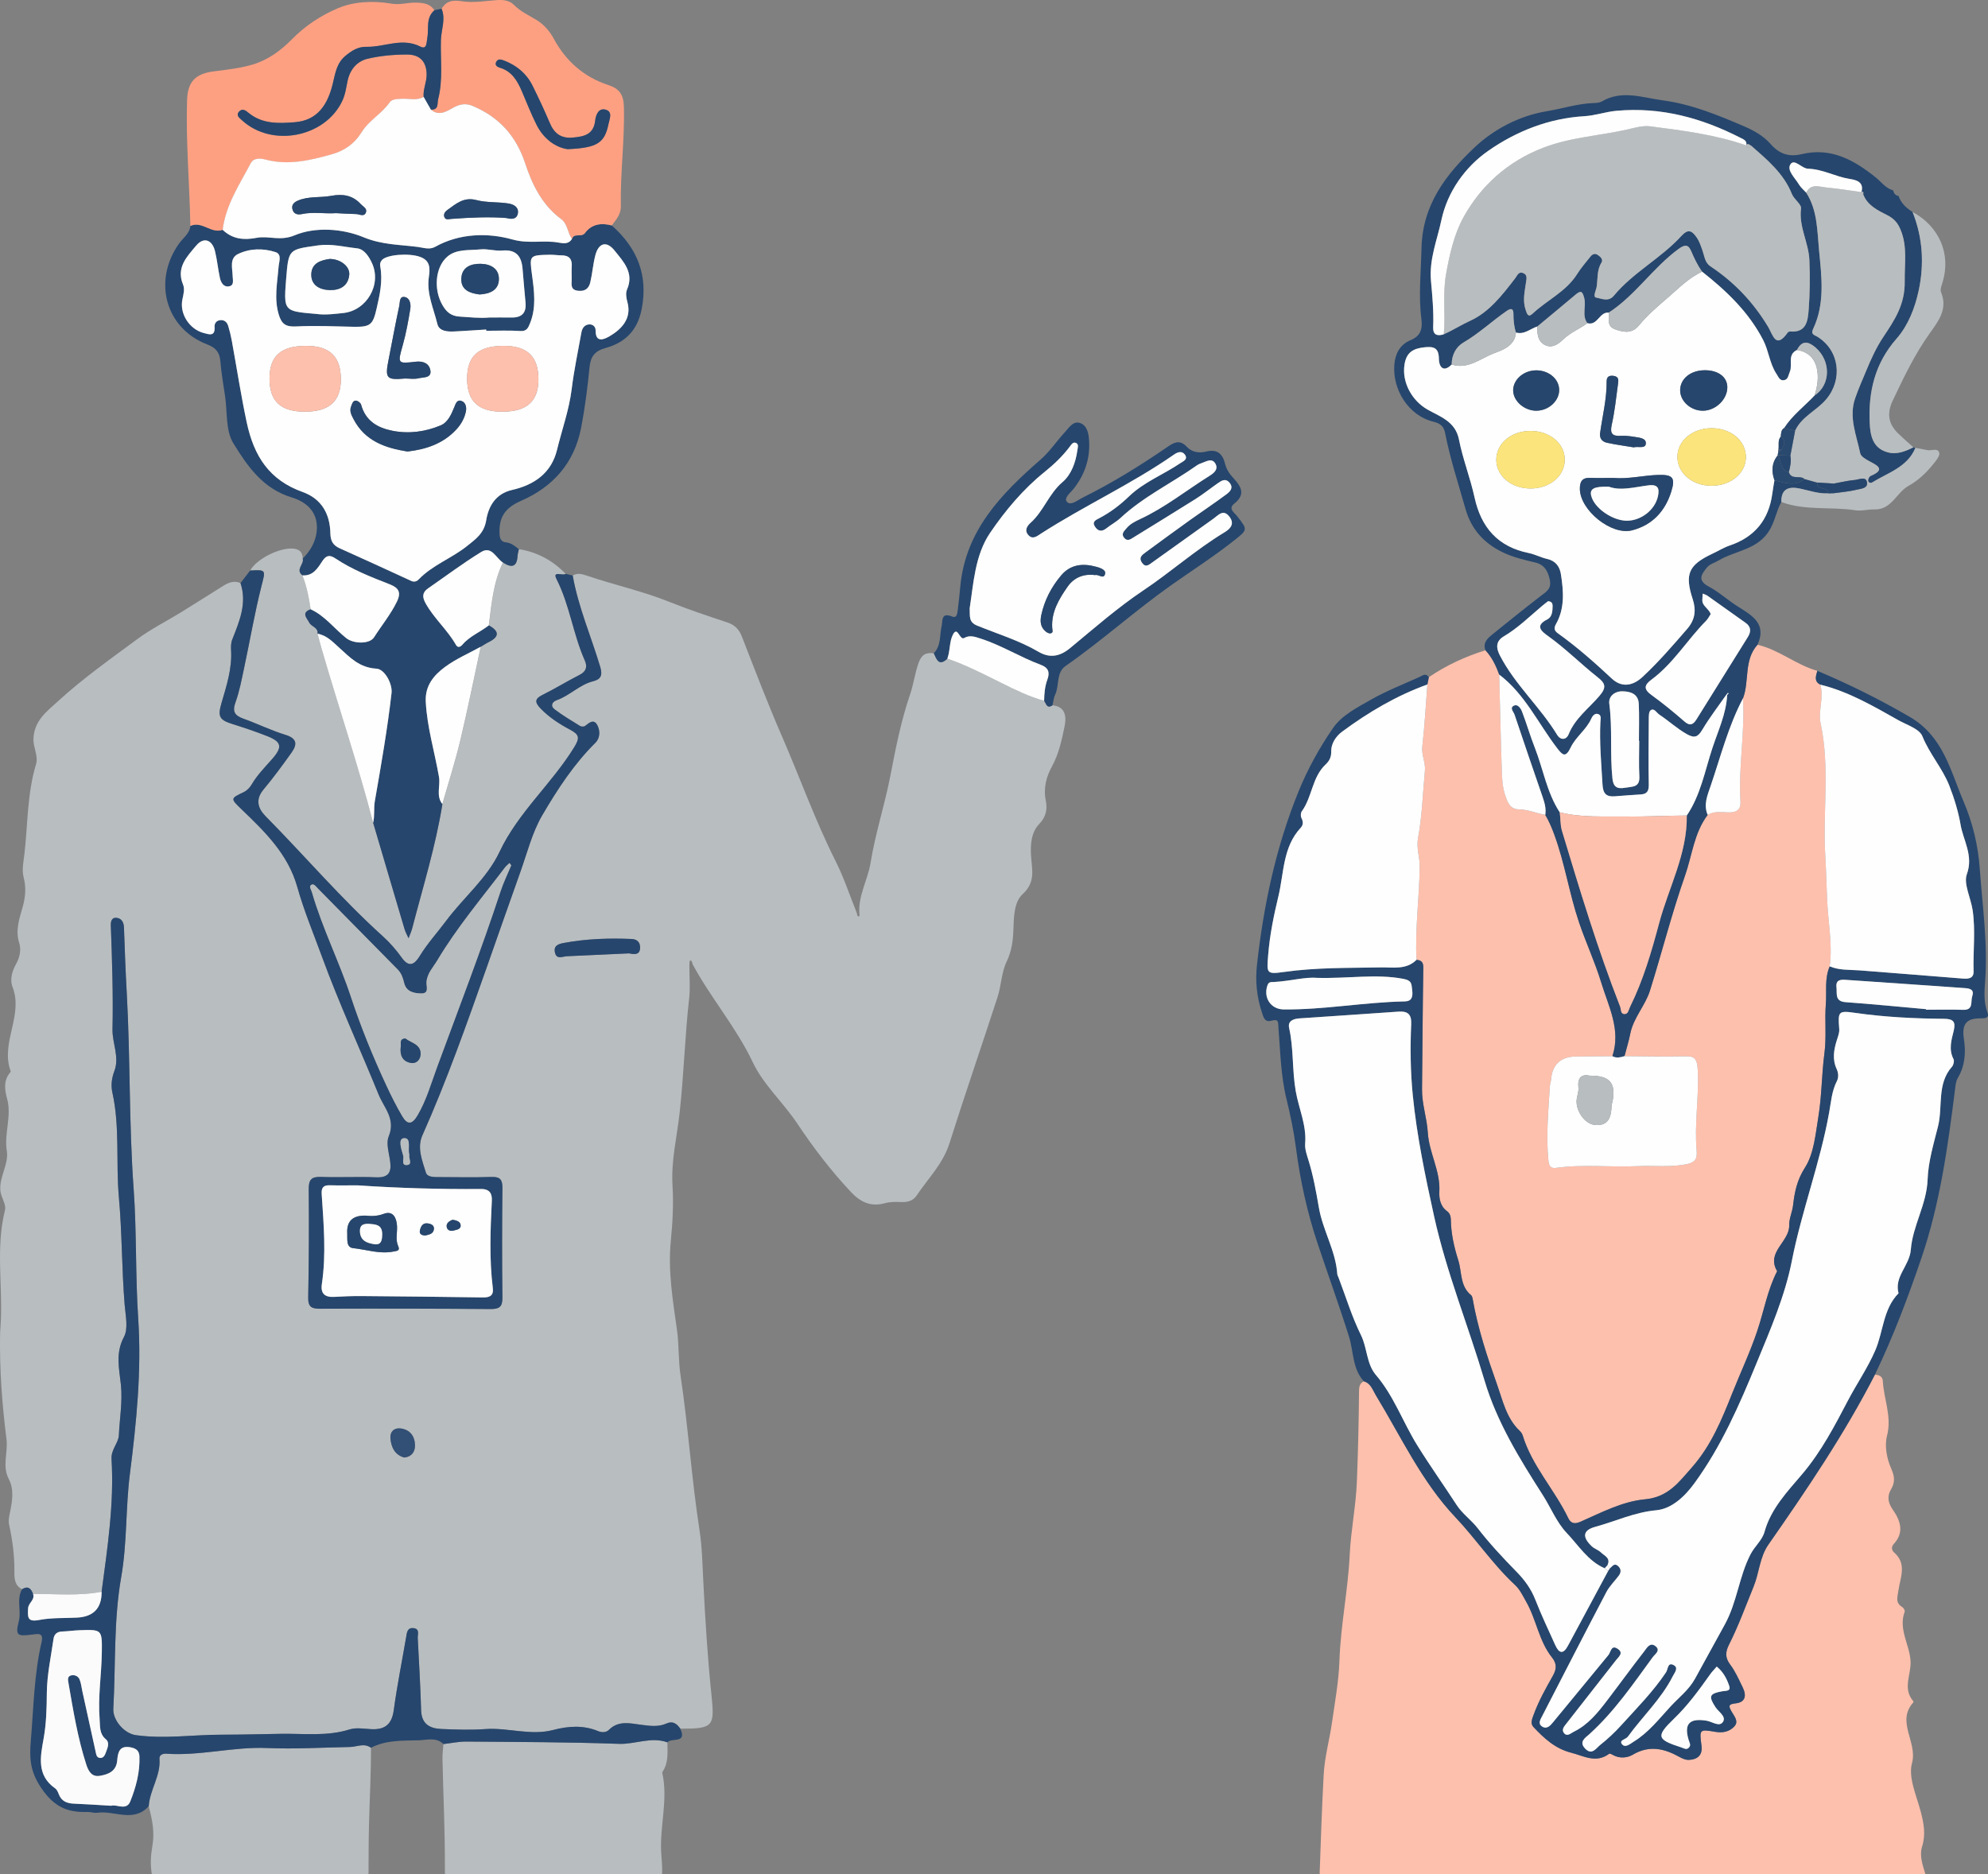 <?xml version="1.0" encoding="UTF-8"?><svg id="_イヤー_2" xmlns="http://www.w3.org/2000/svg" viewBox="0 0 724.34 682.91"><rect x="0" y="0" width="724.34" height="682.91" fill="#808080" stroke="none"/><defs><style>.cls-1{fill:#b8bdc0;}.cls-2{fill:#26466d;}.cls-3{fill:#fbfbfc;}.cls-4{fill:#355276;}.cls-5{fill:none;}.cls-6{fill:#29496f;}.cls-7{fill:#fbe47b;}.cls-8{fill:#324f75;}.cls-9{fill:#fdc0ad;}.cls-10{fill:#fda082;}.cls-11{fill:#fefefe;}</style></defs><g id="_イヤー_1-2"><g><path class="cls-1" d="M383.48,257.01c-1.08,.73-1.66,.53-2.08,.02-.07-.09-.14-.19-.21-.3-.26-.43-.47-.95-.75-1.35-.68-.19-1.35-.39-2.02-.61-1-.32-1.99-.67-2.97-1.05-1.63-.63-3.23-1.32-4.82-2.05-1.9-.88-3.78-1.81-5.66-2.75-6.49-3.22-12.92-6.56-19.8-8.9-3.09,2.97-3.91,.23-4.95-1.97-2.78-.32-4.4,.4-5.52,3.5-1.35,3.76-1.81,7.7-3.07,11.41-3.29,9.59-5.25,19.54-7.15,29.41-2.06,10.78-5.53,21.21-7.28,32.05-1.01,6.27-4.61,11.99-4.07,18.63,.02,.27,.29,1.13-.53,.82-.28-.11-.29-.85-.46-1.28-2.53-6.28-4.65-12.76-7.68-18.78-7.42-14.75-12.95-30.29-19.51-45.4-5.2-11.96-9.86-24.15-14.59-36.31-1.05-2.71-2.57-4.35-5.34-5.27-7.04-2.34-14.1-4.68-20.98-7.44-9.82-3.96-20.16-6.21-30.14-9.59-1.81-.61-3.47-1.12-5.23-.07,2.03,11.5,6.72,22.22,10.04,33.34,.9,3.02,.2,4.49-2.58,5.18-4.98,1.24-8.5,5.21-13.25,6.89-1.76,.62-2.45,2.14-.77,3.4,2.93,2.19,6.08,4.08,9.19,6,.46,.29,1.45,.33,1.84,.03,1.5-1.15,3.18-2.74,4.48-.33,1.08,1.99,1.05,4.72-.66,6.41-7.87,7.79-13.88,17.02-19.38,26.42-3.71,6.34-5.52,13.8-8.04,20.82-4.15,11.58-8.17,23.2-12.26,34.79-7.26,20.56-14.5,41.12-23.39,61.06-2.02,4.51-.06,9.2,1.28,13.57,.55,1.77,3.09,1.63,4.92,1.64,6.33,.02,12.67,.16,19-.05,3.11-.1,3.99,.98,3.96,4-.13,13.33-.16,26.66,0,39.99,.04,3.4-1.18,4.17-4.37,4.14-20.66-.16-41.33-.19-61.99-.11-3.07,.01-4.47-.55-4.4-4.08,.26-13.15,.32-26.31,.19-39.46-.03-3.5,.99-4.63,4.5-4.49,6.65,.25,13.34-.14,19.99,.14,4.32,.18,5.72-1.53,5.21-5.59-.39-3.13-1.62-6.74-.54-9.35,2.61-6.34-1.73-10.39-3.7-15.24-6.83-16.78-14.43-33.25-20.66-50.29-3.07-8.4-6.54-16.69-8.95-25.28-3.39-12.07-11.82-20.18-20.36-28.39-4.1-3.94-4.01-3.92,.87-6.25,1.13-.54,2.18-1.63,2.82-2.72,2.04-3.5,4.86-6.32,7.49-9.32,3.84-4.37,3.49-6.26-1.77-8.34-4.17-1.64-8.42-3.08-12.69-4.41-4.94-1.54-5.39-2.87-3.96-7.77,1.81-6.19,3.84-12.41,3.46-19.04-.07-1.31-.06-2.76,.41-3.95,2.62-6.65,5.48-13.23,3.02-20.62-2.24-.97-4.25-.24-6.14,.93-5.16,3.2-10.27,6.49-15.44,9.67-5.34,3.29-11.02,6.12-16.05,9.85-9.77,7.23-19.71,14.25-28.73,22.49-4.28,3.91-8.8,7.17-9.07,13.77-.13,3.24,1.86,6.25,.93,9.32-3.2,10.63-2.98,21.64-4.2,32.5-.33,2.97-1.05,5.85-.29,8.8,.95,3.64,.64,7.14-.38,10.75-1.19,4.22-2.72,8.36-1.26,13.04,.73,2.34,.35,5-1.09,7.62-1.34,2.42-2.48,5.49-1.29,8.58,3.95,10.29-4.54,20.29-.72,30.58,.05,.11-.09,.33-.19,.45-2.51,2.91-1.97,6.47-1.13,9.51,1.79,6.42-1.13,12.64-.1,19.01,.8,4.97-2.8,9.43-2.34,14.53,.23,2.54,2.23,4.95,1.68,7.14-3.5,13.97-.67,28.11-1.61,42.13-.07,.99-.15,1.99-.17,2.98-.24,12.84,.74,25.67,2.33,38.32,.62,4.89-1.67,9.77,.85,14.56,1.92,3.62,1.3,7.8,.51,11.71-.34,1.66-.74,3.3-.4,4.9,1.24,5.67,2,11.37,1.92,17.2-.03,2.41,.12,4.99,2.79,6.33,2.14-1.35,3.27-.31,4,1.68,8.34,0,16.7,.81,24.99-.77,2.12-16.05,4.6-32.08,3.61-48.34-.22-3.5,2.55-5.88,2.67-8.69,.28-6.11,1.38-12.19,.75-18.39-.6-5.77-2.09-11.45,1.1-17.42,1.65-3.1,.58-7.82,.26-11.77-1.06-13.04-.93-26.16-2.1-39.15-1.14-12.71,.42-25.55-2.37-38.14-.57-2.56-.28-5.21,.72-7.84,1.95-5.11-.79-10.15-.68-15.25,.28-12.61-.15-25.21-.61-37.81-.05-1.4,.29-2.96,2.04-2.79,1.9,.19,2.68,1.63,2.75,3.56,.29,7.97,.57,15.94,1.02,23.89,1.32,23.73,.78,47.51,2.5,71.24,1.14,15.75,.62,31.61,1.67,47.36,1.27,19.02-.66,37.93-3.03,56.58-1.59,12.55-.98,25.19-3.16,37.56-2.8,15.93-1.99,32.02-2.88,48.03-.23,4.16,3.96,9.04,8.22,9.63,10.41,1.45,20.82-.17,31.23-.17,7.29,0,14.6-.21,21.85-.32,8.16-.12,16.61,.98,24.77-1.59,2.42-.77,5.29-.23,7.95-.1,4.98,.25,7.48-1.81,8.17-6.98,1.2-8.89,2.99-17.7,4.5-26.55,.28-1.7,.42-3.59,2.77-3.28,2.27,.29,1.39,2.29,1.46,3.62,.47,8.78,.97,17.55,1.23,26.33,.15,4.98,3.16,6.62,7.36,6.79,5.31,.22,10.67,.43,15.96,.04,8.3-.62,16.56,2.49,24.78,.33,5.62-1.47,11.02-1.83,16.47,.44,1.27,.53,2.87,.5,3.82-.46,3.51-3.54,7.71-2.4,11.76-1.88,3.16,.4,6.23,.89,9.28-.48,2.25-1.02,3.77,.09,4.99,1.89,12.17,.03,12.56-.8,11.36-12.43-1.42-13.63-2.25-27.34-2.95-41.03-.32-6.28-.44-12.71-1.38-18.8-2.91-18.75-4.11-37.69-6.92-56.43-.84-5.6-.53-11.19-1.32-16.78-1.51-10.62-3.29-21.39-2.24-32.11,.66-6.82,1.05-13.61,.63-20.35-.56-9.04,1.64-17.78,2.6-26.56,1.53-13.89,1.91-27.84,3.47-41.7,.44-3.9,.06-7.89,.08-11.84,0-.65,.06-1.84,.2-1.86,.93-.12,.71,.83,.99,1.35,6.62,12.31,15.85,22.92,21.91,35.7,3.87,8.18,11.07,14.6,16.2,22.31,5.82,8.75,12.28,17.2,19.54,24.94,3.46,3.69,7.24,5.53,12.38,4.1,1.88-.52,3.96-.52,5.92-.42,2.37,.12,4.36-.44,5.67-2.4,4.17-6.23,9.6-11.55,11.96-19.05,5.63-17.83,11.76-35.5,17.52-53.29,1.36-4.21,1.41-8.96,3.29-12.86,1.82-3.79,2.31-7.44,2.46-11.45,.18-4.62,.15-10.2,3.38-13.15,4.83-4.42,3.38-8.99,3.06-13.97-.26-4.1,.04-8.53,2.96-11.57,2.61-2.7,3.03-5.58,2.4-8.65-.92-4.51,.27-8.72,2.23-12.3,2.55-4.64,3.58-9.61,4.61-14.53,.64-3.06,.75-7.29-4.39-7.8Zm-236.18,274.14c-3.51-.99-4.78-3.79-5.05-7.06-.19-2.38,1.39-3.84,3.72-3.55,3.45,.43,5.22,2.89,5.24,6.2,.02,2.24-1.13,4.12-3.91,4.41Zm81.92-183.73c-7.54,.35-15.09,.68-22.63,1.04-1.69,.08-3.85,1.35-4.41-1.48-.5-2.54,1.54-3.04,3.34-3.37,8.17-1.52,16.41-1.79,24.69-1.43,2.02,.09,3.09,1.32,3.03,3.21-.07,2.71-2.17,2.4-4.02,2.03Z"/><path class="cls-9" d="M701.53,682.91h-220.71c.41-12.07,.83-24.14,1.47-36.2,.33-6.38,2.13-12.68,3.04-19.05,1.07-7.5,2.45-15.02,2.71-22.56,.44-12.92,3.12-25.61,3.73-38.42,.42-8.96,2.25-17.7,2.61-26.66,.44-10.95,.7-21.9,.79-32.85,.01-1.55,.11-3.03,1.75-3.81,2.58,.75,3.21,3.17,4.4,5.12,9.19,15.1,16.63,31.38,28.95,44.4,7.54,7.97,13.65,17.18,21.72,24.68,1.86,1.73,2.86,3.98,4.1,6.15,3.72,6.53,4.64,14.35,9.4,20.3,1.94,2.43,1.59,4.39,.26,6.76-2.54,4.49-5.06,8.98-6.86,13.85-.6,1.64-1.44,3.35-.19,4.69,3.84,4.12,7.97,7.92,13.7,9.38,4.6,1.17,9.11,3.99,13.88,.42,.23-.18,.96,.16,1.38,.41,2.44,1.4,5.27,1.09,7.23-.07,6.09-3.62,11.58-2.25,17.18,.88,.99,.55,2.21,1.05,3.29,1,3.13-.14,5.04-1.74,4.6-5.12-.78-6.04-.81-6.1,5.06-5.1,2.66,.46,5.09-.05,6.85-1.92,1.8-1.9,0-3.78-.92-5.42-1.05-1.88-1.45-2.74,1.39-3.04,3.71-.38,4.06-2.93,2.62-5.84-1.39-2.84-2.67-5.8-4.55-8.29-1.92-2.55-1.77-4.64-.42-7.3,3.44-6.84,6.05-14.03,8.94-21.11,2.07-5.04,2.19-10.71,5.4-15.32,13.95-20.01,27.64-40.19,38.81-61.93,1.49,.06,2.79,.71,2.87,2.23,.33,6.67,3.38,12.97,1.53,20.08-.94,3.62-.11,8.23,1.57,12.01,1.19,2.67,1.44,4.88-.09,7.44-1.48,2.48-1.17,4.83,.58,7.35,2.76,3.96,4.38,8.28,.42,12.58-1.05,1.13-.73,2.38,.11,3.11,4.79,4.15,2.23,9.16,1.58,13.82-.34,2.38-1.25,4.49,1.4,6.08,.48,.29,1.03,1.26,.88,1.66-2.43,6.48,1.92,12.14,2.14,18.27,.18,4.79-2.97,9.8,.98,14.34,.08,.1,.09,.39,0,.48-6.34,7.07,1.64,14.43-.46,22.12-1.43,5.23,1.64,11.81,3.18,17.67,1.12,4.25,1.87,8.29,.52,12.65-1.08,3.5,.18,6.77,1.17,10.08Z"/><path class="cls-9" d="M640.36,234.96c7.86,1.8,14.09,7.35,21.8,9.5-.51,1.86-1.33,3.79,1.08,5.03,1.43,4.71-.86,9.58,.12,14.12,3.46,16,.74,32.14,1.7,48.18,.32,5.39,.45,10.81,.68,16.19,.34,8.04,2.02,16.08,.94,24.17-1.96,4.45-1.06,9.17-1.42,13.78-.47,5.97,.29,11.86-.52,17.99-1,7.51-.94,15.4-2.19,23.01-1.05,6.35-1.6,13.44-4.9,18.58-2.92,4.54-3.76,8.9-4.32,13.67-.29,2.51-1.48,4.94-1.41,7.25,.19,6.14-8.56,9.79-4.4,16.8-3.52,6.85-4.79,14.43-7.19,21.61-2.59,7.77-6.16,15.31-9.21,22.98-3.72,9.36-7.63,18.94-14.61,26.86-4.84,5.49-8.68,10.9-17.17,11.69-8.2,.76-15.85,4.82-23.46,8.16-2.15,.95-3.53,.67-4.49-1.33-4.97-10.37-13.18-18.95-16.61-30.16-.19-.61-.62-1.21-1.09-1.65-4.77-4.47-6.17-11.05-8.12-16.54-3.62-10.2-7.1-20.67-8.99-31.48-.08-.48-.23-1.09-.56-1.37-4.12-3.34-3.31-8.37-4.67-12.7-1.54-4.89-2.64-9.7-2.72-14.8-.02-1.17-.35-2.39-1.37-3.11-2.52-1.78-2.95-4.77-2.82-7.14,.41-7.58-3.75-14.11-4.2-21.52-.31-5.25-2.17-10.4-2.11-15.78,.16-14.77,.23-29.54,.46-44.31,.03-2.01-.73-2.71-2.47-2.86-.6-11.43,1.06-22.78,1.15-34.19,.02-3.42-1.27-6.53-.59-10.23,1.49-8.05,1.72-16.33,2.5-24.52,.28-3-1.3-5.71-.95-8.81,.85-7.51,1.26-15.06,1.85-22.6,.18-.89,.36-1.78,.54-2.67,6.37-4.32,13.28-7.52,20.62-9.8,2.38,2.56,3.85,5.63,5.01,8.88,.3,11.66,.55,23.32,.95,34.98,.1,2.95,.25,6.03,1.17,8.79,.77,2.28,1.58,5.34,5.02,5.36,3.37,.02,6.42,1.44,9.65,2,1.36,2.27,2.36,4.67,3.28,7.18,3.84,10.43,5.46,21.46,9,31.95,2.5,7.38,5.82,14.49,8.09,21.93,2.65,8.7,7.28,17.23,4.07,26.86-4.32,.03-8.64,.09-12.96,.1q-8.69,.02-9.39,8.48c-.07,.82-.38,1.61-.43,2.43-.54,9.01-1.45,18.01-.53,27.05,.17,1.64,.63,2.95,2.72,2.65,9.91-1.41,19.89-.17,29.82-.64,5.77-.27,11.53,.44,17.35-.63,3.53-.65,4.4-1.88,4.11-5.07-.85-9.62,.84-19.21,.44-28.9-.24-5.64-1.8-5.51-5.78-5.43-6.98,.14-13.96-.03-20.94-.07,.71-2.71,1.56-5.4,2.1-8.15,1.15-5.85,5.47-10.25,7.19-15.75,4.36-13.91,7.92-28.09,12.75-41.83,2.61-7.42,3.29-15.63,8.27-22.18,2.44-1.49,5.15-.93,7.74-.91,2.88,.03,4.39-1.02,4.2-4.05-.78-12.53,1.67-24.99,.92-37.52,2.4-6.33,.23-13.91,5.29-19.52Z"/><path class="cls-1" d="M240.9,674.93c.14,2.65,.49,5.3,.33,7.98h-79.12c-.01-.95-.01-1.9-.01-2.85,.04-13.01-.6-26.03-.88-39.04-.04-1.81,.23-3.64,.35-5.46,2.77-.32,5.55-.93,8.31-.91,18.56,.15,37.12,.17,55.66,.83,5.94,.21,11.7-2.71,17.63-.55,.02,3.64,.47,7.35-1.72,10.64-.09,.13-.18,.33-.15,.47,2.19,9.65-.91,19.22-.4,28.89Z"/><path class="cls-1" d="M135.17,636.91c.03,9.46-.51,18.91-.73,28.35-.14,5.87-.13,11.76-.17,17.65H55.31c-.6-3.46-.37-6.9,.21-10.22,.91-5.21-.11-9.74-1.32-14.5,.36-5.96,4.42-11.08,3.9-17.28-.11-1.37,1.18-1.93,2.46-1.84,12.34,.88,24.44-2.6,36.75-2.07,10.08,.43,20.15-.18,30.22-.38,2.54-.04,5.17-1.55,7.64,.29Z"/><path class="cls-2" d="M724.17,369.04c-1.43-3.74-1.16-7.68-.88-11.35,1.04-13.82-.98-27.45-1.95-41.12-.59-8.37-2.52-16.57-5.88-24.44-4.85-11.4-7.46-23.8-19.6-30.87-10.91-6.35-22.11-11.92-33.7-16.8-.51,1.86-1.32,3.79,1.08,5.03,10.28,2.51,19.3,7.81,28.4,12.93,3.13,1.76,7.71,3.16,8.8,5.87,2.61,6.47,7.32,11.65,9.83,18.05,1.81,4.6,3.36,9.79,4.08,14.15,.95,5.69,4.8,11.26,2.28,18.12-1.25,3.42,1.51,8.69,2.15,13.24,1.04,7.43,.1,14.76,.32,22.12,.08,2.63-1.95,2.78-3.86,2.63-12.56-.98-25.12-2.04-37.68-2.99-3.67-.28-7.39,.03-10.88-1.47-1.96,4.45-1.06,9.17-1.43,13.78-.47,5.97,.29,11.86-.52,17.99-1,7.51-.94,15.4-2.19,23.01-1.05,6.36-1.6,13.45-4.9,18.58-2.92,4.55-3.77,8.9-4.32,13.67-.29,2.51-1.48,4.94-1.41,7.25,.19,6.14-8.56,9.8-4.4,16.81-3.52,6.85-4.79,14.43-7.19,21.61-2.59,7.77-6.15,15.31-9.21,22.98-3.72,9.37-7.62,18.94-14.6,26.86-4.84,5.49-8.68,10.9-17.17,11.69-8.2,.76-15.85,4.81-23.46,8.16-2.15,.95-3.53,.67-4.49-1.33-4.97-10.37-13.19-18.95-16.61-30.17-.19-.61-.63-1.21-1.1-1.65-4.77-4.47-6.17-11.05-8.11-16.54-3.63-10.2-7.11-20.67-8.99-31.48-.09-.48-.23-1.09-.57-1.37-4.11-3.34-3.31-8.37-4.67-12.7-1.54-4.88-2.65-9.7-2.72-14.8,0-1.17-.35-2.39-1.36-3.11-2.52-1.77-2.96-4.77-2.83-7.13,.42-7.58-3.75-14.12-4.2-21.52-.31-5.25-2.17-10.4-2.11-15.78,.16-14.77,.23-29.55,.47-44.32,.03-2.01-.73-2.7-2.48-2.86-3.7,3.73-8.59,2.68-12.96,2.76-11.81,.24-23.6,0-35.37,1.68-6.48,.92-6.24,.42-5.71-6.24,.58-7.27,2.06-14.48,3.73-21.38,2.01-8.39,1.57-17.9,8.1-24.91,1.04-1.12,.94-2.29,.26-3.65-.31-.63-.25-1.82,.16-2.38,3.8-5.22,3.7-12.41,8.68-17.07,1.24-1.16,2.1-2.53,2.04-4.75-.08-2.77,1.67-5.5,3.94-7.18,9.59-7.1,19.81-13.14,31.09-17.22,.18-.89,.36-1.78,.54-2.66-1.14-1.66-2.36-.55-3.48-.04-5.9,2.68-11.99,5.04-17.6,8.23-4.99,2.85-10.59,5.65-13.82,10.33-4.94,7.18-9.2,14.85-12.56,23.09-8.28,20.35-12.74,41.5-15.16,63.2-.66,5.88-.09,11.62,1.76,17.23,.56,1.7,.95,3.89,3.53,3.15,2.71-.77,2.37,.57,2.53,2.55,.71,8.71,.82,17.41,2.96,26.1,1.4,5.72,2.65,11.71,3.42,17.67,1.54,11.87,4.1,23.51,7.89,34.86,3.78,11.33,7.87,22.57,11.45,33.97,1.71,5.45,1.17,11.62,5.39,16.25,2.58,.75,3.21,3.17,4.4,5.12,9.19,15.1,16.63,31.38,28.95,44.4,7.54,7.97,13.65,17.18,21.72,24.68,1.86,1.73,2.86,3.98,4.1,6.15,3.72,6.53,4.64,14.35,9.4,20.3,1.94,2.43,1.59,4.39,.26,6.76-2.54,4.49-5.06,8.98-6.86,13.85-.6,1.64-1.44,3.35-.19,4.69,3.84,4.12,7.97,7.92,13.7,9.38,4.6,1.17,9.11,3.99,13.88,.42,.23-.18,.96,.16,1.38,.41,2.44,1.4,5.27,1.09,7.23-.07,6.09-3.62,11.58-2.25,17.18,.88,.99,.55,2.21,1.05,3.29,1,3.13-.14,5.04-1.74,4.6-5.12-.78-6.04-.81-6.1,5.06-5.1,2.66,.46,5.09-.05,6.85-1.92,1.8-1.9,0-3.78-.92-5.42-1.05-1.88-1.45-2.74,1.39-3.04,3.71-.38,4.06-2.93,2.62-5.84-1.39-2.84-2.67-5.8-4.55-8.29-1.92-2.55-1.77-4.64-.42-7.3,3.44-6.84,6.05-14.03,8.94-21.11,2.07-5.04,2.19-10.71,5.4-15.32,13.95-20.01,27.64-40.19,38.81-61.93,6.64-13.77,12.02-28.04,16.94-42.48,6.78-19.88,9.63-40.57,12.23-61.3,.18-1.47,.3-3.11,1.02-4.32,2.65-4.41,2.98-9.37,2.26-14-.87-5.57,.73-7.83,6.21-7.74,1.24,.02,3.14-.02,2.37-2.06Zm-256.47-1.2c-4.78-.05-7.48-4.44-5.86-8.87,.48-1.3,1.42-1.08,2.39-1.13,5.78-.32,11.46-1.9,15.48-1.5,11.73,.31,21.61-1.53,31.58,.35,3.15,.6,2.97,1.79,3.25,4.07,.31,2.48-.12,4.11-2.7,4.16-14.77,.28-29.36,3.06-44.14,2.92Zm162.36,246.55c.67,2.02-1.31,1.69-2.55,1.93-4.72,.88-5.04,1.78-2.5,5.74,1.12,1.74,4.02,3.4,2.79,5.36-1.28,2.05-3.93-.04-5.94-.37-6.29-1.05-8.38,1.1-6.57,7.04,.28,.92,.97,1.85,.06,2.76-.92,.94-1.84,.2-2.75-.09-8.93-2.87-9.35-4.01-2.66-10.44,5.07-4.89,9.14-10.49,13.17-16.18,.66-.93,1.47-1.74,2.39-2.82,2.43,1.97,3.71,4.48,4.56,7.07Zm81.7-228.45c.36,.67,.02,2.16-.54,2.79-5.57,6.21-3.3,14.54-5.07,21.66-1.54,6.17-3.58,12.84-3.81,19.43-.32,9.06-5.46,16.92-6.12,25.52-.45,5.92-6.15,9.83-4.48,15.93-5.66,5.76-5.51,13.95-8.49,20.84-2.78,6.42-6.76,12.16-9.95,18.25-4.84,9.21-9.68,18.57-16.72,26.87-5.17,6.1-11.35,12.51-13.68,20.96-.85,3.1-3.56,5.23-5.09,8.18-4.24,8.19-4.87,17.45-9.44,25.7-3.59,6.5-7.18,13.12-10.81,19.68-2.23,4.05-5.84,6.78-8.79,9.97-4.19,4.53-8.08,9.6-13.5,12.93-1.37,.84-3.14,2.49-4.36,.85-1.05-1.4,1.5-1.68,2.2-2.65,5.35-7.4,12.16-13.72,16.34-21.98,.71-1.4,2.38-3.23,.12-4.22-1.99-.87-1.81,1.64-2.55,2.74-4.72,7.08-10.71,13.1-16.39,19.37-2.33,2.58-4.92,4.97-7.64,7.14-1.44,1.14-2.95,3.84-5.4,1.33-2.46-2.51,.01-3.96,1.46-5.26,9.1-8.22,15.95-18.27,23.1-28.08,.86-1.17,3.08-2.51,.93-4.1-1.94-1.44-3.08,.77-3.97,1.9-4.58,5.86-8.93,11.9-13.45,17.82-3.45,4.51-6.98,8.97-12.25,11.53-1.11,.55-2.37,1.92-3.55,.51-1.04-1.26,.06-2.46,.88-3.51,6.03-7.71,12.05-15.42,18.09-23.11,1.01-1.28,2.79-2.59,.62-4.08-2.43-1.67-2.53,1.15-3.41,2.22-6.78,8.19-13.48,16.44-20.27,24.62-.92,1.11-2.17,2.5-3.79,1.52-1.79-1.08-.72-2.64-.05-3.94,7.76-15.06,15.49-30.13,23.36-45.13,1.14-2.17,3-3.96,4.49-5.95,.93-1.24,.94-2.49-.26-3.56-1.34-1.19-2.04,.12-2.89,.81-.24,.35-.47,.71-.71,1.06-4.87,9.07-9.76,18.13-14.62,27.21-1.75,3.28-3.28,2.79-4.64-.23-2.45-5.44-5.03-10.84-7.19-16.4-1.56-3.98-3.86-7.21-6.84-10.25-4.96-5.07-9.84-10.28-14.17-15.88-2.37-3.07-5.63-5.32-7.66-8.44-4.74-7.3-9.79-14.4-14.4-21.81-5.23-8.43-8.51-17.97-15.06-25.62-3.49-4.09-3.11-9.83-5.47-14.59-3.3-6.65-5.47-13.86-8.12-20.84-.17-.47-.46-.93-.49-1.41-.59-8.49-5.26-15.81-6.71-24.22-.97-5.57-2.02-11.45-3.73-17.02-.62-2.05-1.43-4.25-1.26-6.31,.55-6.66-2.33-12.75-3.44-19.05-1.34-7.69-.71-15.47-2.41-23.05-.55-2.47,1.43-3.33,3.76-3.49,12.03-.78,24.05-1.64,36.08-2.46,3.2-.22,4.81,.8,4.64,4.53-.39,8.64-.27,17.41,.57,25.9,1.47,14.78,4.52,29.4,7.73,43.98,4.53,20.57,12.47,39.98,18.43,60.04,4.48,15.08,12.75,28.48,21.19,41.68,2.95,4.62,5.05,9.98,8.75,13.85,4.31,4.52,7.73,10.23,13.84,12.87,.31-.34,.61-.67,.94-1.02h0c.16-.29,.26-.56,.32-.8,.07-.24,.1-.46,.1-.67,0-.78-.43-1.36-1-1.86-.14-.12-.29-.25-.44-.37-.46-.35-.94-.69-1.33-1.06-.93-.9-2.34-1.3-3.29-2.19-3.56-3.35-3.35-5.86,1.26-7.12,7.38-2.01,14.29-5.32,22.24-6.04,5.45-.5,10.23-4.83,13.85-9.81,9.84-13.48,16.43-28.64,22.7-43.88,4.98-12.11,10.32-24.38,12.81-37.1,3.6-18.34,10.32-35.79,13.6-54.12,.7-3.91,.97-7.86,2.83-11.5,.68-1.32,.58-2.95-.09-4.38-1.66-3.59-1.01-7.13,.12-10.69,.4-1.25,.92-2.59,.82-3.84-.49-6.45-.4-6.82,5.85-5.92,10.71,1.53,21.48,2.06,32.27,2.15,3.42,.03,4.41,1.01,3.57,4.43-.83,3.32-1.87,6.76-.07,10.24Zm6.83-22.85c-.66,1.91,.59,5.04-3.33,4.91-4.48-.15-8.98-.04-13.47-.04,0-.07-.01-.14-.01-.21-9.77-.87-19.54-1.84-29.32-2.55-4.01-.29-3.06-3.1-3.32-5.42-.33-2.92,1.73-2.82,3.57-2.7,14.43,.97,28.85,1.99,43.27,3,1.85,.14,3.45,.58,2.61,3.01Z"/><path class="cls-1" d="M189.05,200.13c6.72,1.03,12.35,4.14,17.07,8.99-1.04,.89-4.99-1.32-3.34,1.92,4.79,9.42,6.02,19.99,10.25,29.54,1.01,2.28,.7,4.05-1.82,5.34-4.58,2.34-8.98,5.06-13.59,7.34-2.88,1.42-2.74,2.73-.76,4.82,3.14,3.32,6.95,5.76,10.88,7.85,3.37,1.79,3.55,2.98,1.51,6.32-8.19,13.38-20.44,23.75-27.26,38.22-4.55,9.65-13.14,16.63-19.48,25.15-3.17,4.25-6.76,8.17-9.56,12.74-1.71,2.8-3.75,4.6-6.55,.66-2.01-2.83-4.35-5.51-6.92-7.83-15.16-13.69-28.39-29.25-42.71-43.75-2.75-2.78-3.84-6.02-.78-9.69,3.61-4.33,6.96-8.89,10.23-13.48,2.1-2.95,2.11-5.16-2.2-6.48-5.23-1.6-10.19-4.06-15.35-5.91-3.11-1.11-4.1-2.53-2.87-5.92,1.46-4.03,2.25-8.32,3.15-12.54,2.11-9.89,3.8-19.88,6.28-29.68,1.54-6.08,1.89-6.16-4.08-5.84,2.56-4.55,11.67-8.84,16.41-7.87,2.06,.42,2.67,1.69,2.75,3.52,.62,2.04-2.82,4.03-.09,6.11,1.58,3.98,2.36,8.15,2.99,12.35-3.56,1.3-1.42,3.15-.49,4.91,.79,1.5,3.28,1.71,3,3.99,.47,1.74,.9,3.49,1.4,5.23,6.14,21.27,13.28,42.25,18.85,63.69,3.81,12.92,7.6,25.83,11.44,38.74,.34,1.15,.96,2.22,1.46,3.33,.45-1.22,1.02-2.42,1.35-3.67,3.89-15.01,8.52-29.84,10.98-45.2,2.2-7.74,4.67-15.41,6.54-23.23,2.71-11.31,4.98-22.73,7.44-34.11,.98-.58,1.92-1.22,2.93-1.72,4.08-2.03,3.67-4.04,.02-6.08,1-7.79,1.64-15.66,5.14-22.88,3.02,1.93,5.08,1.79,5.32-2.43,.05-.82,.31-1.63,.48-2.44Z"/><path class="cls-2" d="M699.07,105.95c2.09-9.72,1.51-19.37-2.21-28.71-2.28-1.43-4.22-3.17-5.11-5.84-1.15-.18-1.74-.91-1.94-2.02-2.73-.72-4.31-3.06-6.35-4.7-7.92-6.37-16.33-11.07-26.97-8.51-4.7,1.13-8.2-.06-11.4-3.73-2.51-2.88-5.96-4.83-9.49-6.35-9.65-4.16-19.39-8.15-29.89-9.54-7.34-.97-14.78-3.88-22.08,.43-.81,.47-1.93,.54-2.92,.57-5.86,.19-11.44,2.04-17.17,2.99-10.14,1.67-19.5,6.73-26.41,13.31-10.11,9.61-18.86,20.59-19.2,36.7-.18,8.52-1.13,17.12-.04,25.62,.52,4.05-.49,6.36-3.96,7.8-4.07,1.69-5.61,5.22-5.9,9.02-.67,8.88,5.05,18.42,14.17,20.66,2.46,.61,3.83,1.59,4.31,4.04,1.85,9.43,4.84,18.55,7.46,27.78,2.08,7.35,6.65,12.44,13.49,15.76,3.8,1.83,7.8,2.79,11.85,3.73,3.3,.77,4.7,3.02,5.38,6.37,.67,3.29-1.29,4.29-3.27,5.82-5.92,4.57-11.75,9.25-17.56,13.96-1.81,1.46-3.67,3.04-2.63,5.85,2.37,2.57,3.85,5.64,5.01,8.89,9.36,7.08,14.17,17.76,21.08,26.77,1.93,2.51,3.08,3.77,4.98-.23,1.83-3.86,5.71-6.45,7.5-10.5,.38-.86,1.17-1.92,2.24-1.72,1.6,.31,1.12,1.88,1.07,2.9-.38,7.66,.33,15.27,.77,22.9,.2,3.34,1.45,4.49,4.55,4.24,3.14-.26,6.29-.48,9.44-.68,2.35-.15,2.91-1.36,2.87-3.64-.15-7.76-.07-15.53,0-23.3,0-1.28-.07-3.16,.67-3.71,1.31-.98,2.19,.92,3.21,1.59,3.47,2.29,6.49,5.16,10.17,7.19,2.74,1.51,3.94,.84,5.47-1.73,2.67-4.48,5.89-8.64,8.88-12.93,.16-.19,.32-.38,.48-.56,.07,.11,.21,.3,.18,.33-.14,.17-.33,.3-.49,.45-.14,2.59-.63,5.08-1.31,7.52-1.15,4.06-2.8,7.98-4.11,11.97-2.72,8.28-4.28,17.06-9.3,24.48,.2,14-6.59,26.19-10.08,39.25-2.78,10.44-5.78,20.78-10.61,30.5-.49,.97-.62,2.6-1.99,2.58-1.53-.01-1.22-1.72-1.6-2.7-8.2-20.96-14.69-42.5-21.18-64.03-.69-2.28-.48-4.53-.84-6.78-4.71-7.21-6.01-15.74-9.09-23.58-1.7-4.32-2.98-8.8-4.65-13.14-.44-1.13-1.52-2.8-2.92-2.15-1.72,.8-.14,2.25,.22,3.3,3.38,10.09,6.82,20.15,10.29,30.21,.71,2.06,1.24,4.12,.9,6.32,1.36,2.27,2.36,4.67,3.28,7.17,3.84,10.43,5.46,21.47,9,31.95,2.5,7.38,5.83,14.49,8.09,21.93,2.65,8.71,7.28,17.23,4.08,26.87,1.47,.81,2.93,.42,4.41-.02h.01c.35-1.36,.74-2.71,1.1-4.07,.37-1.35,.72-2.71,.99-4.08,1.15-5.85,5.47-10.25,7.19-15.76,4.36-13.91,7.93-28.09,12.75-41.83,2.61-7.41,3.3-15.63,8.27-22.17-1.62-3.78-.06-7.22,1.13-10.71,3.64-10.69,6.42-21.7,11.74-31.77,2.4-6.33,.22-13.91,5.28-19.52,3.48-7.66-1.95-10.65-7.14-13.92-3.64-2.29-6.87-5.29-10.64-7.3-4.17-2.22-2.73-4.36-.7-6.87,1.09-1.35,2.78-1.72,4.18-2.56,6.27-3.79,14.57-3.86,18.89-11.46,1.84-3.25,2.33-6.79,4.09-9.91-.08-4.97,2.84-5.76,6.88-4.88,3.39,.73,6.7,1.92,10.24,1.73-.07-2.63-4.36-.94-4.05-3.95-1.56-.44-3.11-.88-4.67-1.31-3.51,2.95-7.23,1.32-10.91,.48-.26,1.62-.56,3.24-.78,4.87-1.27,9.48-6.35,15.79-15.47,18.89-2.19,.74-4.2,2-6.31,2.99-8.73,4.09-10.21,7.41-7.23,16.55,1.31,4.04,.93,7.49-2.04,10.91-5.23,6.03-10.41,12.06-16.29,17.51-3.82,3.54-7.84,3.64-11.09,.6-6.28-5.86-12.67-11.52-19.66-16.52-1.22-.87-1.64-1.8-.75-3.36,3.29-5.77,2.78-12.03,1.81-18.23-.43-2.76-1.93-4.85-5.01-5.54-2.26-.5-4.37-1.67-6.63-2.13-11.28-2.27-17.42-9.27-19.83-20.32-1.55-7.1-4.27-13.95-5.67-21.07-1.32-6.7-7.05-8.37-11.57-10.98-5.54-3.21-9.23-9.76-8.29-16.22,.67-4.62,3.23-5.96,7.24-6.4,3.33-.36,5.3,.07,5.31,4.26,.01,2.45,1.41,5.28,4.66,2.01-.01-3.43,1.57-6.43,4.26-8,5.7-3.32,10.45-7.85,15.83-11.55,1.86-1.28,2.41-.49,2.41,1.16-.01,2.31,.21,4.54,.9,6.73,3.06,.87,5.24-1.38,7.82-2.2,4.67-3.88,9.35-7.74,13.99-11.65,2.02-1.71,2.5-.96,3.09,1.3,.79,3.03-.94,6.33,1.13,9.14,3.75,1.05,4.39-4.21,7.8-3.83,9.72-6.32,16.07-16.33,25.38-23.16,2.56-1.88,3.66-1.58,4.7,.84,1.1,2.59,2.3,5.1,3.94,7.39,8.86,7,16.92,14.64,22.23,24.89,2.07,3.99,2.35,8.58,4.86,12.36,.76,1.13,1.17,2.57,2.76,2.29,1.55-.26,1.56-1.85,2.1-3.06,1.13-2.57-1.03-6.21,2.59-7.93,1.81-3.58,4.13-3.2,6.76-.93,5.69,4.91,5.56,13.59-.3,17.47-3.72,3.96-8.16,7.24-11.14,11.9,1.34,.34,2.68,.67,4.02,1.01,2.35-5.2,7.81-7.33,11.31-11.47,6.1-7.2,4.93-17.71-3.09-22.77-1.04-.65-2.63-.83-1.68-2.83,4.42-9.28,3.13-19.03,2.19-28.72-.69-7.18-.55-14.58-4.68-21.01-.88-.97-1.96-1.82-2.61-2.93-1.41-2.39-4.56-5.18-3.14-7.38,1.46-2.24,4.08,1.54,6.48,1.6,5.23,.14,9.83,2.85,14.93,3.69,2.12,.35,5.52,.86,4.5,4.74,.87-.24,.68,.41,.62,.94,1.58,4.07,5.36,5.82,8.79,7.57,2.47,1.26,3.77,2.8,4.79,5.23,2.6,6.21,1.42,12.44,1.53,18.83,.14,8.42-3.65,14.09-7.75,20.23-2.59,3.88-4.51,8.1-6.28,12.4-1.39,3.37-2.9,6.71-4.07,10.16-2.32,6.87,.55,13.36,1.9,19.91,.24,1.15,2.01,2.18,3.29,2.86,3.09,1.65,6.02,3.05,.47,5.4-.45,.2-.86,1.02-.89,1.57-.05,.89,.96,1.11,1.42,.82,5.77-3.58,12.86-5.54,15.82-12.64-.27,.01-.52-.06-.75-.19-3,1.5-6.08,2.77-9.52,1.77-5.39-1.56-6.19-6.21-6.4-10.66-.53-11.37,1.87-21.71,9.8-30.73,4.17-4.74,6.67-11.09,8.03-17.44Zm-97.34,141.71c7.98-5.89,13.06-14.51,19.93-21.47,.68-.68,1.12-1.61,1.64-2.39-.66-2.06-3.09-2.88-3.04-5.13,.01-.79,.1-1.58,.15-2.36,.59,.26,1.24,.43,1.75,.8,4.62,3.26,9.21,6.57,13.83,9.83,2.1,1.47,2.06,3.25,.86,5.19-6.23,10.02-12.48,20.03-18.73,30.03-1.15,1.84-2.33,2.53-4.36,.77-3.88-3.38-7.87-6.66-12.04-9.68-2.9-2.1-2.67-3.61,.01-5.59Zm-10.51,4.25c3.05,.07,5.74,1.04,5.9,4.63,.2,4.46,.05,8.94,.05,13.41h.1c0,4.31-.19,8.64,.05,12.94,.23,4.14-2.53,3.7-5.19,4.17-2.98,.54-4.3-.35-4.61-3.33-.96-9.07,.05-18.2-1.15-27.27-.35-2.62,1.85-4.61,4.85-4.55Zm-25.51-31.09c-.02,1.87-.15,4-1.92,4.89-4.65,2.31-2.17,4.33,.21,6.02,6.38,4.55,11.89,10.14,18.01,14.97,2.9,2.28,3.49,3.69,.71,6.94-3.84,4.49-8.82,8.11-11.16,13.89-.88,2.16-2.95,2.31-4.24,.2-6.22-10.21-15.41-18.28-20.89-29.01-1.38-2.69-1.43-5.11,1.5-6.84,5.19-3.06,9.44-7.3,14.01-11.14,.75-.62,1.53-1.2,2.11-1.66,1.38,.1,1.67,.86,1.66,1.74Zm87.18-150.12c.77,1.94,3.54,3.73,3.33,5.32-.87,6.61,2.77,12.31,3.05,18.79,.25,6.05,.18,12.02-.26,18.01-.31,4.14-.82,8.47-6.78,7.98-.28-.02-.71,.16-.86,.39-4.36,6.2-5.4,.82-7.12-2.04-5.36-8.95-12.35-16.34-21.05-22.11-2-1.32-2.16-3.65-2.84-5.6-.61-1.74-1.13-3.43-2.2-4.97-1.77-2.54-3.12-3.14-5.62-.41-7.39,8.08-17.46,13.19-24.51,21.67-1.98,2.4-4.47,1.05-6.39,.73-1.43-.24-.08-2.63,.13-4.02,.44-2.92,.02-5.99,1.73-8.73,.74-1.19-.38-2.18-1.38-2.84-1.03-.67-1.94-.24-2.62,.62-1.65,2.08-3.43,4.1-4.84,6.35-4.01,6.43-10.97,9.49-16.25,14.46-1.71,1.61-2.08-.12-2.54-1.42-1.15-3.32-.33-6.59,.12-9.88,.18-1.31,.66-2.81-.98-3.48-1.72-.7-2.17,.89-2.96,1.92-4.63,6.03-9.51,12.34-16.31,15.43-3.31,1.5-6.37,3.49-9.69,4.95-2.4,.72-4,.24-3.87-2.65,.24-5.59-.3-11.29-.79-16.72-.73-8.01,2.25-14.94,3.78-22.18,2.2-10.41,8.65-19.42,17.09-25.32,10.22-7.13,22.12-11.86,34.97-12.61,4.02-.23,7.73-1.61,11.73-1.97,16.17-1.47,31.03,2.58,45.22,9.85,.95,.49,2.39,.97,2.12,2.55,.69-.68,1.21,.12,1.79,.35,5.81,5.12,11.81,10.04,14.8,17.58Zm25.36-.69s.02-.06,.02-.09c-.04,.01-.08,.03-.13,.04l.11,.05Z"/><path class="cls-2" d="M222.91,82.16c-3.79-1.01-7.33-.54-9.73,2.72-1.34,1.82-3.98-.18-4.79,2.18-1.21,2-3.12,1.66-4.9,1.34-5.49-.98-10.77,.55-16.78-1.13-8.83-2.47-19.17-2.35-28.17,2.68-2.06,1.16-4.3,.3-6.37,.03-6.59-.85-13.04-.76-19.68-3.51-7.71-3.2-17.62-3.87-25.11-.73-5.38,2.26-9.42,.07-13.89,.93-4.69,.9-8.81,.49-12.36-2.92-4.16,1.55-7.55-3.4-11.77-1.4-.3,2.91-2.77,4.43-4.25,6.57-9.52,13.67-4.73,30.81,10.44,36.61,3.08,1.17,4.48,2.87,4.74,6.12,.35,4.29,1.1,8.55,1.73,12.82,.85,5.74,.17,12.43,2.96,16.99,5.06,8.25,10.71,16.58,21.24,19.78,7.18,2.19,9.98,7.02,9.09,13.02-.53,3.56-2.42,6.69-5.01,9.3,.62,2.04-2.82,4.03-.09,6.1,3.82,.28,5.52-2.57,7.21-5.15,1.39-2.12,2.63-2.47,4.79-1.02,6.11,4.08,12.93,6.74,19.73,9.4,3.25,1.28,4.38,2.86,2.65,6.4-2.28,4.66-5.55,8.62-8.3,12.94-1.62,2.55-7.44,2.42-10.1,.32-4.38-3.46-7.76-8.13-12.99-10.53-3.56,1.3-1.42,3.15-.49,4.91,.79,1.49,3.28,1.7,3,3.99,3.41,.63,5.61,3.06,8.03,5.25,3.85,3.48,7.26,7.15,13.43,7.5,3.01,.16,5.87,5.53,5.49,8.88-1.5,13.19-3.81,26.31-6.09,39.41-.46,2.65,0,5.29-.61,7.87,3.81,12.92,7.6,25.84,11.44,38.74,.34,1.15,.96,2.22,1.46,3.33,.45-1.22,1.02-2.42,1.34-3.67,3.89-15.02,8.53-29.85,10.99-45.21-2.41-3.03-.66-6.61-1.24-9.93-1.59-9.1-4.31-17.99-4.82-27.31-.32-5.95,2.96-9.74,7.05-12.76,3.97-2.93,8.63-4.93,12.98-7.33,.98-.58,1.92-1.22,2.93-1.72,4.08-2.03,3.68-4.04,.03-6.09-3.12,2.45-6.95,3.9-9.6,7.01-.64,.75-1.65,1.4-2.41,.07-3.1-5.45-7.96-9.59-11.01-15.09-1.3-2.35-1.26-3.98,.94-5.5,6.4-4.43,12.64-9.12,19.27-13.2,3.89-2.4,5.41,2.26,7.95,3.83,3.02,1.93,5.08,1.79,5.31-2.43,.05-.82,.32-1.63,.48-2.44-1.43-1.14-2.8-2.32-4.78-2.5-1.58-.15-2.15-1.31-2.24-2.8-.37-6.24,1.89-9.73,7.75-12.29,11.79-5.14,19.45-13.85,21.93-26.56,1.43-7.33,2.37-14.78,3.1-22.21,.38-3.93,2-5.9,5.76-6.93,7.14-1.95,11.66-6.38,13.19-14.02,2.51-12.52-1.58-22.44-10.85-30.66Zm-59.99,11.42c3.37-2.96,8.01-2.27,12.15-2.71,2.6-.27,5.32,.67,7.93,.43,5.01-.46,7,2.03,7.39,6.55,.35,4.13,.69,8.27,1.09,12.4,.36,3.78-1.37,5.51-5.1,5.46-2.65-.04-5.31-.01-7.97-.01-3.66,.35-7.29-.12-10.93-.33-3.19-.19-4.84-1.75-6.23-4.12-3.3-5.6-2.75-13.78,1.67-17.67Zm-58.65,7.94c.87-10.84,.91-10.56,11.56-12.09,4.95-.7,9.53,.57,14.24,1.06,2.71,.28,4.41,3.13,5.44,5.34,3.66,7.87-1.92,17.35-10.43,18.24-1.47,.15-2.95,.33-4.43,.43-1.83,.13-3.66,.15-5.5-.12-.86-.07-1.67-.14-2.41-.2-1.23-.11-2.31-.22-3.24-.35-.56-.08-1.06-.17-1.52-.27-.3-.07-.59-.14-.85-.22-.14-.04-.26-.08-.38-.13-.25-.09-.48-.18-.68-.29-2.61-1.32-2.38-4.15-1.8-11.4Zm124.17,4.05c-.53,1.22-.26,3.01,.13,4.4,1.82,6.39-2.57,10.28-6.5,12.57-1.63,.95-5.11,2.77-5.06-2.13,.02-1.32-.99-2.24-2.25-2.2-1.73,.05-2.63,1.32-2.92,2.93-1.23,6.86-2.69,13.7-3.54,20.61-.94,7.64-3.56,14.83-5.36,22.23-2.06,8.43-8.34,12.74-16.35,14.56-6.08,1.37-8.64,6.08-9.43,11.01-.78,4.86-3.93,6.97-7.01,9.44-5.56,4.46-12.55,6.9-17.6,12.15-.68,.72-1.62,1.06-2.72,.55-8.69-4-17.38-8-26.11-11.91-2.45-1.1-3.3-2.75-3.35-5.43-.14-7.09-3.22-12.6-10.12-15.07-12.09-4.32-17.72-12.98-20.36-25.37-2.11-9.91-3.64-19.89-5.45-29.83-.33-1.8-.77-3.58-1.3-5.33-.42-1.42-1.48-2.28-3-2.07-1.31,.18-2.05,1.12-1.96,2.47,.24,3.57-2.03,2.71-3.96,2.2-5.21-1.37-8.88-7.02-7.75-12.29,.39-1.84,.9-3.74,.22-5.37-2.59-6.23,1.47-10.22,4.8-14.2,2.68-3.21,5.79-2.2,6.83,1.97,.8,3.21,1.09,6.54,1.8,9.79,.36,1.66,1.3,3.43,3.28,3.1,2.02-.33,1.4-2.25,1.37-3.7-.07-2.91-1.27-6.54,2-8.11,4.27-2.05,9.13-2.13,13.63-.67,2.42,.79,1.23,3.55,1.1,5.39-.44,5.77-1.69,11.45,.05,17.31,1.05,3.55,2.6,4.58,6.32,4.39,6.95-.36,13.95-.03,20.92,.12,6.3,.12,7.09-.78,8.45-6.73,1.17-5.08,2.25-10.05,1.31-15.26-.16-.88-.01-1.6,.58-2.29,1.77-2.07,9.96-2.65,13.97-1.18,3.81,1.4,3.59,4.32,3.15,7.4-.86,6.02,1.77,11.45,3.11,17.05,.64,2.68,3.77,2.85,6.34,2.71,3.82-.2,7.63-.46,11.45-.7,.01,.15,.01,.31,.01,.46,4.15,0,8.31-.19,12.44,.08,2.29,.15,2.83-1.13,3.48-2.72,2.38-5.82,1.56-11.78,.76-17.72-.96-7.12-.98-7.18,6.32-7.35,1.49-.04,2.98,.22,4.47,.22,2.76,.02,3.89,1.36,3.69,4.07-.12,1.66,.02,3.33-.03,5-.07,1.87-.34,3.58,2.47,3.85,2.6,.25,3.83-1.02,4.32-3.11,.76-3.22,.99-6.58,1.82-9.78,1.17-4.59,4.11-5.42,7.01-1.79,3.24,4.06,7.25,8.1,4.53,14.28Z"/><path class="cls-2" d="M247.86,629.94c-1.22-1.8-2.74-2.91-4.99-1.89-3.05,1.37-6.12,.88-9.28,.48-4.05-.52-8.25-1.66-11.76,1.88-.95,.96-2.55,.99-3.82,.46-5.45-2.27-10.85-1.91-16.47-.44-8.22,2.16-16.48-.95-24.78-.33-5.29,.39-10.65,.18-15.96-.04-4.2-.17-7.21-1.81-7.36-6.79-.26-8.78-.76-17.55-1.23-26.33-.07-1.33,.81-3.33-1.46-3.62-2.35-.31-2.49,1.58-2.77,3.28-1.51,8.85-3.3,17.66-4.5,26.55-.69,5.17-3.19,7.23-8.17,6.98-2.66-.13-5.53-.67-7.95,.1-8.16,2.57-16.61,1.47-24.77,1.59-7.25,.11-14.56,.32-21.85,.32-10.41,0-20.82,1.62-31.23,.17-4.26-.59-8.45-5.47-8.22-9.63,.89-16.01,.08-32.1,2.88-48.03,2.18-12.37,1.57-25.01,3.16-37.56,2.37-18.65,4.3-37.56,3.03-56.58-1.05-15.75-.53-31.61-1.67-47.36-1.72-23.73-1.18-47.51-2.5-71.24-.45-7.95-.73-15.92-1.02-23.89-.07-1.93-.85-3.37-2.75-3.56-1.75-.17-2.09,1.39-2.04,2.79,.46,12.6,.89,25.2,.61,37.81-.11,5.1,2.63,10.14,.68,15.25-1,2.63-1.29,5.28-.72,7.84,2.79,12.59,1.23,25.43,2.37,38.14,1.17,12.99,1.04,26.11,2.1,39.15,.32,3.95,1.39,8.67-.26,11.77-3.19,5.97-1.7,11.65-1.1,17.42,.63,6.2-.47,12.28-.75,18.39-.12,2.81-2.89,5.19-2.67,8.69,.99,16.26-1.49,32.29-3.61,48.34q.09,8.97-9,9.43c-4.59,.23-9.28-.01-13.76,.85-4.39,.85-4.17-1.06-4.03-4.21,.09-2.07,2.61-3.09,1.8-5.3-.73-1.99-1.86-3.03-4-1.68-2.11,3.66-.21,7.71-1.17,11.59-1.31,5.26-.7,5.63,4.84,4.93,2.16-.27,4.25-.78,3.45,2.69-2.75,11.84-2.91,23.97-3.93,36.01-.53,6.26-.32,11.11,3.78,17.17,4.74,7.02,9.62,9.02,16.94,8.77,1.15-.04,2.35,.46,3.46,.29,6.25-.93,13.22,3.77,18.79-2.4,.36-5.96,4.42-11.08,3.9-17.28-.11-1.37,1.18-1.93,2.46-1.84,12.34,.88,24.44-2.6,36.75-2.07,10.08,.43,20.15-.18,30.22-.38,2.54-.04,5.17-1.55,7.64,.29,5.47-2.85,11.48-2.58,17.36-2.72,3.01-.08,6.37-1.25,9.04,1.37,2.77-.32,5.55-.93,8.31-.91,18.56,.15,37.12,.17,55.66,.83,5.94,.21,11.7-2.71,17.63-.55,1.44-1.78,7.31,.61,4.69-4.99Zm-200.4,26.52c-1.41,3.53-5.11,.87-6.94,1.58-5-.3-9.31-.6-13.63-.78-2.55-.1-4.51-.9-5.48-3.46-.28-.76-.67-1.67-1.29-2.1-6.83-4.75-5.41-11.59-4.24-18.03,1-5.6,1.14-11.11,1.19-16.76,.06-6.58,1.5-13.15,2.44-19.71,.23-1.63,1.25-2.61,3.08-2.66,2.15-.07,4.3-.4,6.45-.48,8.11-.27,8.18-.25,8.07,8.06-.11,8.13-1.46,16.21-.8,24.38,.22,2.65-.17,5.25,2.24,7.27,1.55,1.3,.64,3.14,.1,4.66-.36,1.01-.86,2.37-2.33,2.15-1.2-.17-1.28-1.42-1.49-2.35-1.63-7.29-3.21-14.59-4.81-21.89-.32-1.45-.46-2.98-1.01-4.33-.46-1.12-1.66-1.74-2.89-1.53-1.63,.28-1.37,1.59-1.17,2.76,1.73,10.01,3.36,20.04,6.49,29.74,.73,2.29,1.93,4.6,4.82,4.15,3.17-.5,6.14-1.65,6.46-5.66,.25-3.03,.85-5.58,5.03-4.71,2.03,.42,2.98,1.38,3.06,3.24,.23,5.75-1.25,11.25-3.35,16.46Z"/><path class="cls-2" d="M202.88,255.14c4.75-1.68,8.27-5.65,13.25-6.89,2.78-.69,3.48-2.16,2.58-5.18-3.32-11.12-8.01-21.84-10.04-33.34-.85-.21-1.7-.41-2.54-.62-1.05,.89-5-1.32-3.35,1.92,4.79,9.43,6.02,19.99,10.25,29.54,1.01,2.28,.7,4.05-1.82,5.34-4.59,2.34-8.98,5.06-13.59,7.34-2.88,1.42-2.74,2.72-.76,4.82,3.15,3.31,6.95,5.76,10.88,7.85,3.37,1.8,3.55,2.98,1.51,6.32-8.19,13.38-20.45,23.76-27.26,38.23-4.55,9.64-13.14,16.62-19.48,25.15-3.17,4.25-6.77,8.17-9.56,12.74-1.72,2.8-3.75,4.6-6.55,.66-2.01-2.83-4.35-5.51-6.93-7.84-15.15-13.68-28.38-29.24-42.71-43.74-2.74-2.78-3.84-6.02-.78-9.69,3.61-4.33,6.96-8.89,10.23-13.48,2.11-2.95,2.11-5.16-2.2-6.48-5.23-1.59-10.18-4.05-15.35-5.9-3.1-1.12-4.09-2.53-2.87-5.92,1.46-4.04,2.25-8.33,3.15-12.54,2.12-9.89,3.81-19.89,6.28-29.68,1.54-6.08,1.9-6.17-4.08-5.84-1.17,1.52-2.34,3.04-3.51,4.56,2.46,7.39-.4,13.97-3.02,20.62-.47,1.19-.48,2.64-.41,3.95,.38,6.63-1.65,12.85-3.46,19.04-1.43,4.9-.98,6.23,3.96,7.77,4.27,1.33,8.52,2.77,12.69,4.41,5.26,2.08,5.61,3.97,1.77,8.34-2.63,3-5.45,5.82-7.49,9.32-.64,1.09-1.69,2.18-2.82,2.72-4.88,2.33-4.97,2.31-.87,6.25,8.54,8.21,16.97,16.32,20.36,28.39,2.41,8.59,5.88,16.88,8.95,25.28,6.23,17.04,13.83,33.51,20.66,50.29,1.97,4.85,6.31,8.9,3.7,15.24-1.08,2.61,.15,6.22,.54,9.35,.51,4.06-.89,5.77-5.21,5.59-6.65-.28-13.34,.11-19.99-.14-3.51-.14-4.53,.99-4.5,4.49,.13,13.15,.07,26.31-.19,39.46-.07,3.53,1.33,4.09,4.4,4.08,20.66-.08,41.33-.05,61.99,.11,3.19,.03,4.41-.74,4.37-4.14-.17-13.33-.14-26.66,0-39.99,.03-3.02-.85-4.1-3.96-4-6.33,.21-12.67,.07-19,.05-1.83-.01-4.37,.13-4.92-1.64-1.34-4.37-3.3-9.06-1.28-13.57,8.89-19.94,16.13-40.5,23.39-61.06,4.09-11.59,8.11-23.21,12.26-34.79,2.52-7.02,4.33-14.48,8.04-20.82,5.5-9.4,11.51-18.63,19.38-26.42,1.71-1.69,1.74-4.42,.66-6.41-1.3-2.41-2.98-.82-4.48,.33-.39,.3-1.38,.26-1.84-.03-3.11-1.92-6.26-3.81-9.19-6-1.68-1.26-.99-2.78,.77-3.4Zm-27.65,178.15c3.3-.03,4.1,1.75,3.97,4.34-.53,10.61-.94,21.21,.36,31.79,.33,2.69-1.09,3.41-3.55,3.38-14.78-.23-29.56-.38-44.34-.5-3.32-.03-6.64,.12-9.96,.3-3.38,.18-4.95-1.23-4.44-4.68,1.62-10.92,.66-21.84-.06-32.75-.17-2.45,.67-3.32,3.04-3.24,3.32,.1,6.65,.02,9.98,.02,14.98,1.02,29.99,1.44,45,1.34Zm-26.08-12.55c-.33,1.41,1.29,3.59-.81,3.81-2.28,.24-1.08-2.22-1.43-3.45-.64-2.23-2.03-6.16,.27-6.33,2.85-.21,1.28,3.93,1.97,5.97Zm33.24-95.95c-7.11,21.59-15.29,42.8-23.15,64.12-2.17,5.9-3.86,11.96-7.09,17.48-2.03,3.48-3.72,3.52-5.59,.34-2.1-3.57-3.97-7.29-5.72-11.05-4.9-10.51-9.32-21.34-12.92-32.24-4.28-13-10.49-25.2-14.27-38.33-.26-.92-1.21-2.08-.2-2.68,.91-.55,1.71,.69,2.38,1.37,9.7,9.83,19.38,19.67,29.07,29.5,1.35,1.37,1.91,3.04,2.34,4.86,.78,3.29,3.64,3.81,6.26,3.86,3,.05,1.77-2.67,1.9-4.21,.29-3.2,2.41-5.29,3.93-7.83,7.17-12.03,16.19-22.69,24.61-33.79,.48-.63,1.14-1.13,1.71-1.69,.24,.34,.47,.67,.61,.86-1.36,3.28-2.84,6.28-3.87,9.43Z"/><path class="cls-10" d="M81.13,83.75c-4.16,1.55-7.56-3.4-11.77-1.4-.28-15.28-1.67-30.52-1.2-45.82,.21-6.66,2.93-9.66,9.74-10.52,4.72-.6,9.53-1.13,14.07-2.46,5.59-1.64,10.34-5.09,14.41-9.25,4.82-4.93,10.64-8.71,16.72-11.29,5.96-2.53,13.01-2.79,19.53-1.68,3.28,.56,6.13-.5,9.21-.37,2.67,.11,4.92,.44,6.47,2.8-3.3,2.8-1.95,6.81-2.64,10.28-.31,1.55-.08,4.2-2.53,2.96-6.68-3.39-13.1,.26-19.61,.09-3.06-.08-5.29,1.36-7.58,3.22-3.32,2.7-3.79,6.48-4.69,10.18-1.82,7.49-5.41,13.43-13.94,14.09-5.79,.44-11.71,.68-16.66-3.35-1.08-.88-2.26-1.86-3.48-.6-1.38,1.43,.08,2.38,1.02,3.25,10.94,10.02,30.34,6.16,36.55-7.16,1.09-2.34,1.38-4.78,1.89-7.2,.87-4.17,3.44-7.18,7.32-8.09,4.65-1.1,9.55-1.53,14.35-1.53,4.26,0,7.02,2.11,7.14,7.13,.07,2.92-1.36,5.47-1.09,8.31-2.48,1.47-5.19,.55-7.79,.68-1.71,.09-3.72,.04-4.62,1.34-2.85,4.13-7.52,6.53-10.11,10.74-2.69,4.37-6.4,6.93-11.23,8.27-7.83,2.16-15.62,4-23.81,1.84-1.84-.49-4.35-.76-5.45,1.33-4.1,7.78-9.11,15.2-10.2,24.26Z"/><path class="cls-10" d="M227.32,38.91c-.12-4.42-1.64-6.61-5.7-7.93-8.87-2.9-15.45-8.71-19.87-16.9-1.55-2.87-3.67-5.24-6.34-6.84-2.82-1.71-5.79-3.06-8.18-5.48-1.55-1.58-3.78-1.87-6.02-1.73-4.25,.27-8.6,1.09-12.71,.45-3.46-.54-5.8-.27-7.61,2.71,1.59,3.8-.13,7.6-.24,11.38-.22,7.18,.82,14.46-1,21.55-.39,1.55,.3,4.01-2.66,3.83,3.15,2.61,5.98,.44,8.57-.93,2.3-1.22,4.44-1.35,6.62-.43,9.61,4.03,15.89,10.9,19.2,21.01,2.53,7.7,6.16,15.1,13.03,20.19,2.47,1.82,2.35,5.02,3.98,7.27,.81-2.36,3.45-.36,4.79-2.18,2.4-3.26,5.94-3.73,9.73-2.72,1.56-2.1,3.36-4.03,3.3-6.99-.25-12.1,1.44-24.14,1.11-36.26Zm-5.65,6.38c-1.41,6.82-4.08,8.6-14.87,9.07-4.29-.62-8.64-3.63-11.28-8.84-2.03-4-3.62-8.21-5.41-12.33-1.62-3.75-3.59-7.15-7.86-8.47-.91-.28-2.09-.82-1.5-2.08,.65-1.41,1.93-.95,3.04-.51,4.52,1.77,8.06,4.71,10.22,9.07,2.22,4.46,4.34,8.98,6.28,13.58,1.62,3.86,4.1,5.76,8.46,5.36,4.11-.38,7.51-1.09,8.1-6.17,.23-2.03,1.21-4.84,3.95-3.96,2.49,.8,1.26,3.41,.87,5.28Z"/><path class="cls-1" d="M649.03,182.94c-.07-4.97,2.84-5.75,6.88-4.88,3.39,.73,6.69,1.92,10.24,1.73,.65-.02,1.3-.03,1.96-.05,2.77-.4,5.58-.59,8.28-1.27,1.56-.39,4.37-.42,3.84-2.86-.46-2.1-2.85-.85-4.31-.72-2.62,.24-5.2,.87-7.8,1.34-2.01-.13-4.01-.26-6.02-.4-1.56-.44-3.11-.87-4.67-1.31-1.62-1.43-4.71,.49-5.66-2.48,.52-1.97,.95-3.94,.56-5.99,.57-3.02,1.15-6.04,1.72-9.05,2.35-5.2,7.81-7.33,11.32-11.47,6.09-7.2,4.92-17.71-3.1-22.77-1.04-.65-2.63-.83-1.68-2.83,4.41-9.27,3.12-19.02,2.19-28.72-.69-7.19-.55-14.58-4.68-21.01,1.76-3.5,4.83-2.09,7.46-1.85,4.24,.39,8.45,1.09,12.68,1.66l-.11-.05c.25,.3,.5,.6,.75,.9,1.58,4.07,5.36,5.83,8.79,7.58,2.47,1.26,3.77,2.8,4.79,5.23,2.6,6.2,1.42,12.44,1.53,18.83,.14,8.42-3.65,14.09-7.75,20.22-2.59,3.88-4.52,8.1-6.29,12.4-1.39,3.38-2.9,6.71-4.07,10.16-2.32,6.86,.55,13.36,1.9,19.91,.24,1.15,2.01,2.18,3.29,2.86,3.09,1.64,6.02,3.05,.47,5.4-.45,.19-.87,1.02-.89,1.57-.04,.88,.96,1.1,1.42,.82,5.77-3.59,12.86-5.54,15.82-12.64,1.45,.27,2.9,.53,4.34,.83,1.52,.32,3.86-.96,4.35,1,.29,1.14-1.25,2.91-2.25,4.17-2.5,3.13-5.49,5.94-8.93,7.84-4.46,2.47-6.18,8.79-12.45,8.6-2.31-.07-4.69,.66-6.93,.31-8.97-1.38-18.26,.21-27.01-3.01Z"/><path class="cls-2" d="M450.68,188.01c-1.03-1.31-3.29-2.64-.96-4.49,4.33-3.45,2.4-6.35-.43-9.42-1.33-1.45-2.45-3.06-2.94-5.12-.85-3.55-2.85-5.46-6.91-4.42-2.49,.64-5.15,.25-6.97-1.7-2.39-2.56-4.38-1.87-6.85-.17-9.99,6.87-20.27,13.26-31.15,18.65-1.87,.93-4.28,3.04-5.69,1.57-1.34-1.4,1.28-3.37,2.4-4.79,4.1-5.21,6.05-11.02,5.63-17.6-.16-2.54-.66-5.39-3.21-6.34-2.54-.94-4.07,1.63-5.57,3.26-3.04,3.29-5.55,7.14-8.9,10.05-14.36,12.52-27.32,25.82-29.24,46.18-.26,2.8-.54,5.6-.9,8.4-.16,1.24-.25,3.33-2.02,2.62-4.19-1.7-3.44,1.53-3.89,3.51-.77,3.34-.13,7.08-2.86,9.85,1.04,2.2,1.86,4.94,4.95,1.97,.18-.63,.4-1.24,.52-1.88,.41-2.08,.44-4.32,1.23-6.24,1.91-4.63,2.66,1.61,4.39,.59,2.03-1.19,3.97-.44,6.1,.25,7.59,2.45,14.35,6.76,21.79,9.51,2.82,1.05,3.39,2.78,2.41,5.41-.91,2.48-1.13,5.09-1.17,7.71h0c.28,.41,.49,.93,.75,1.36,.07,.11,.14,.21,.21,.3,.42,.51,1,.71,2.08-.02,.31-1.29,.4-2.68,.96-3.85,1.6-3.39,.31-8.04,3.8-10.47,13.34-9.27,25.4-20.22,38.65-29.56,7.55-5.32,15.34-10.31,22.61-16.06,5.15-4.06,5.2-3.95,1.18-9.06Zm-4.6,6.02c-10.38,6.28-19.43,14.38-29.5,21.12-9.39,6.29-17.97,13.83-26.71,21.05-3.7,3.06-7.39,3.71-11.42,1.35-7.07-4.14-14.89-6.5-22.4-9.56-3.17-1.29-2.61-3.33-2.74-6.32,1.39-8.96,1.9-19.33,7.42-27.46,5.53-8.14,12.06-15.95,19.9-22.25,3.4-2.73,6.49-5.67,9.11-9.15,.57-.75,1.24-1.92,2.34-1.38,1.06,.51,.59,1.74,.46,2.7-.6,4.43-2.24,8.86-5.41,11.56-4.96,4.22-6.86,10.54-11.58,14.78-1.25,1.12-2.36,2.71-.98,4.38,1.65,1.99,3.26,.54,4.8-.45,15.81-10.16,32.99-18.02,48.44-28.78,1.35-.94,2.92-1.4,3.97,.13,1.14,1.68-.76,2.39-1.68,3.01-6.17,4.19-13.29,6.87-18.78,12.17-3.23,3.11-6.83,5.84-10.85,7.94-1.18,.62-2.65,1.22-1.57,2.95,1.04,1.68,2.41,2.13,4.16,.75,1.69-1.34,3.65-2.37,5.22-3.83,8.36-7.78,18.67-12.69,27.89-19.2,.54-.38,1.19-.62,1.81-.84,1.68-.6,3.65-1.89,4.88,.3,1.17,2.1-.69,3.48-2.18,4.41-8.44,5.29-16.25,11.58-25.35,15.79-1.83,.85-3.6,1.75-4.91,3.34-.84,1.01-2.03,1.98-.84,3.43s2.33,.55,3.48-.17c7.49-4.64,15.03-9.22,22.48-13.92,2.8-1.77,5.4-3.85,8.12-5.75,1.39-.98,2.87-2,4.36-.18,1.54,1.89,.08,3.25-1.17,4.18-4.26,3.17-8.7,6.11-13.02,9.2-5.55,3.98-11.06,8-16.55,12.04-1.21,.89-2.47,1.84-1.21,3.67,1.35,1.95,2.54,.78,3.75-.08,7.44-5.32,14.86-10.66,22.32-15.96,1.78-1.26,3.57-3.66,5.84-.67,2.08,2.75,.04,4.53-1.9,5.7Z"/><path class="cls-1" d="M697.16,163.01c-3.01,1.5-6.08,2.77-9.52,1.78-5.39-1.56-6.19-6.21-6.4-10.66-.53-11.38,1.87-21.71,9.8-30.74,4.17-4.74,6.66-11.09,8.03-17.43,2.09-9.72,1.51-19.37-2.21-28.71,9.71,5.25,14,15.22,10.99,25.41-.37,1.25-1.03,2.81-.61,3.83,2.53,6.13-1,10.59-4.11,14.94-5.49,7.67-9.49,16.09-13.5,24.54-2.11,4.46-1.71,8.27,1.72,11.72,1.85,1.86,3.87,3.55,5.81,5.32Z"/><path class="cls-2" d="M160.89,3.19c1.59,3.81-.13,7.61-.24,11.38-.22,7.18,.82,14.46-1,21.55-.4,1.54,.3,4.01-2.66,3.82-.88-1.54-1.75-3.09-2.63-4.64-.27-2.84,1.16-5.39,1.09-8.31-.12-5.02-2.89-7.12-7.14-7.13-4.79,0-9.7,.43-14.35,1.53-3.88,.92-6.45,3.92-7.32,8.09-.51,2.42-.8,4.86-1.89,7.2-6.2,13.32-25.61,17.19-36.55,7.16-.95-.87-2.4-1.82-1.02-3.25,1.21-1.26,2.4-.28,3.48,.6,4.96,4.04,10.88,3.8,16.66,3.35,8.54-.65,12.13-6.6,13.94-14.09,.9-3.7,1.37-7.48,4.69-10.18,2.29-1.86,4.52-3.29,7.58-3.22,6.52,.16,12.94-3.48,19.61-.09,2.44,1.24,2.22-1.41,2.53-2.96,.68-3.47-.66-7.48,2.64-10.28,.86-.19,1.72-.38,2.58-.56Z"/><path class="cls-5" d="M691.75,71.41c-1.16-.18-1.74-.92-1.94-2.02,1.81-.44,2.47,.22,1.94,2.02Z"/><path class="cls-11" d="M345.17,240.02c.18-.62,.4-1.24,.52-1.87,.41-2.09,.44-4.32,1.23-6.25,1.91-4.62,2.65,1.61,4.38,.6,2.03-1.19,3.97-.44,6.1,.24,7.6,2.46,14.36,6.76,21.8,9.52,2.82,1.04,3.38,2.78,2.41,5.41-.92,2.48-1.13,5.09-1.18,7.71-5.43-1.48-10.46-3.96-15.47-6.45-6.49-3.22-12.91-6.57-19.8-8.91Z"/><path class="cls-3" d="M37.02,580.05q.09,8.97-8.99,9.43c-4.6,.23-9.29,0-13.76,.86-4.39,.85-4.18-1.07-4.04-4.21,.09-2.07,2.61-3.09,1.81-5.3,8.34,0,16.7,.81,24.98-.78Z"/><path class="cls-2" d="M229.22,347.42c-7.55,.34-15.09,.68-22.64,1.04-1.69,.08-3.85,1.35-4.41-1.47-.5-2.54,1.54-3.04,3.34-3.38,8.16-1.51,16.41-1.79,24.68-1.43,2.02,.09,3.09,1.32,3.03,3.21-.08,2.72-2.17,2.4-4.02,2.03Z"/><path class="cls-8" d="M147.3,531.15c-3.51-.99-4.78-3.79-5.05-7.06-.19-2.38,1.38-3.84,3.71-3.55,3.46,.43,5.22,2.88,5.24,6.19,.02,2.24-1.13,4.12-3.91,4.41Z"/><path class="cls-11" d="M663.23,249.49c10.28,2.52,19.31,7.82,28.4,12.93,3.13,1.76,7.71,3.16,8.8,5.87,2.61,6.48,7.32,11.65,9.83,18.06,1.81,4.6,3.35,9.79,4.08,14.15,.95,5.69,4.8,11.26,2.28,18.12-1.26,3.42,1.5,8.69,2.15,13.24,1.05,7.43,.1,14.76,.32,22.12,.08,2.62-1.95,2.78-3.86,2.63-12.56-.98-25.12-2.04-37.68-2.99-3.66-.28-7.39,.03-10.88-1.47,1.08-8.1-.6-16.13-.94-24.17-.23-5.38-.36-10.8-.68-16.19-.96-16.04,1.76-32.18-1.7-48.18-.98-4.54,1.31-9.4-.12-14.12Z"/><path class="cls-11" d="M516.11,349.77c-3.7,3.73-8.59,2.68-12.96,2.76-11.81,.23-23.6,0-35.37,1.67-6.48,.92-6.24,.42-5.71-6.23,.58-7.27,2.06-14.48,3.73-21.39,2.02-8.38,1.57-17.9,8.1-24.91,1.04-1.12,.94-2.29,.26-3.65-.31-.63-.25-1.82,.16-2.37,3.81-5.23,3.71-12.41,8.68-17.08,1.24-1.16,2.1-2.53,2.04-4.75-.08-2.77,1.67-5.5,3.95-7.18,9.59-7.1,19.81-13.13,31.09-17.21-.59,7.53-1,15.09-1.85,22.6-.35,3.1,1.23,5.81,.95,8.81-.78,8.18-1.01,16.47-2.5,24.52-.68,3.69,.61,6.81,.59,10.23-.08,11.41-1.75,22.76-1.15,34.19Z"/><path class="cls-11" d="M618.62,390.36c-.24-5.63-1.8-5.5-5.78-5.42-6.97,.14-13.96-.03-20.93-.07h-.01c-1.48,.44-2.94,.83-4.41,.02-4.33,.03-8.65,.09-12.97,.1q-8.69,.01-9.39,8.48c-.07,.82-.38,1.61-.43,2.43-.53,9.01-1.44,18.01-.52,27.05,.17,1.64,.62,2.95,2.71,2.65,9.92-1.4,19.89-.17,29.82-.64,5.78-.27,11.53,.44,17.36-.63,3.52-.64,4.39-1.88,4.11-5.06-.85-9.62,.84-19.21,.44-28.91Zm-31.03,10.76c-.12,.65-.38,1.29-.4,1.94-.14,4.06-1.15,7.41-6.2,6.86-3.87-.42-7.25-5.77-6.44-9.74,.26-1.29,.69-2.63,.55-3.89-.37-3.63,1.15-4.94,4.21-4.3,7.15-.04,9.45,2.63,8.28,9.13Z"/><path class="cls-11" d="M629.31,253.23c-.35,6.89-3.33,13.08-5.42,19.47-2.72,8.29-4.28,17.06-9.3,24.48-7.42,.04-14.9,.47-22.22,.36-7.95-.12-16.16,.49-24.08-1.54-4.71-7.21-6.01-15.74-9.09-23.58-1.7-4.32-2.98-8.81-4.65-13.14-.44-1.13-1.52-2.8-2.92-2.15-1.72,.8-.14,2.25,.21,3.3,3.38,10.08,6.82,20.15,10.29,30.2,.71,2.07,1.24,4.12,.9,6.32-3.24-.56-6.28-1.97-9.65-2-3.43-.02-4.25-3.08-5.02-5.36-.93-2.75-1.07-5.83-1.17-8.79-.4-11.66-.65-23.32-.95-34.98,9.36,7.08,14.17,17.76,21.08,26.77,1.93,2.51,3.08,3.77,4.98-.23,1.83-3.86,5.71-6.45,7.5-10.5,.38-.87,1.17-1.92,2.24-1.72,1.61,.31,1.13,1.88,1.08,2.89-.38,7.66,.33,15.27,.77,22.91,.19,3.34,1.44,4.49,4.54,4.23,3.14-.26,6.29-.48,9.44-.68,2.35-.15,2.91-1.36,2.87-3.64-.15-7.76-.06-15.53,0-23.3,.01-1.28-.07-3.16,.67-3.71,1.3-.98,2.18,.92,3.21,1.59,3.46,2.29,6.48,5.16,10.17,7.19,2.74,1.51,3.94,.83,5.47-1.73,2.67-4.48,5.89-8.64,8.88-12.93l.18,.24Z"/><path class="cls-11" d="M622.21,296.96c-1.63-3.78-.06-7.22,1.12-10.71,3.64-10.69,6.42-21.7,11.74-31.77,.75,12.53-1.7,24.99-.92,37.52,.19,3.03-1.32,4.08-4.2,4.05-2.6-.03-5.31-.58-7.74,.91Z"/><path class="cls-11" d="M585.63,570.46c1.42-2.65-1.04-3.49-2.34-4.76-.93-.9-2.34-1.3-3.29-2.19-3.56-3.35-3.35-5.87,1.25-7.12,7.39-2.01,14.29-5.32,22.24-6.04,5.46-.5,10.23-4.83,13.86-9.81,9.84-13.48,16.43-28.64,22.7-43.89,4.98-12.1,10.31-24.37,12.81-37.1,3.6-18.33,10.32-35.78,13.6-54.12,.7-3.9,.97-7.86,2.83-11.49,.68-1.33,.57-2.95-.09-4.38-1.66-3.59-1.02-7.13,.12-10.69,.4-1.25,.92-2.59,.82-3.84-.49-6.45-.41-6.82,5.85-5.92,10.71,1.54,21.48,2.06,32.27,2.15,3.42,.03,4.41,1.02,3.57,4.43-.82,3.32-1.87,6.76-.06,10.24,.35,.68,.01,2.17-.55,2.8-5.56,6.21-3.3,14.54-5.07,21.66-1.53,6.17-3.58,12.84-3.81,19.43-.32,9.06-5.46,16.92-6.11,25.52-.45,5.92-6.15,9.84-4.48,15.94-5.66,5.75-5.51,13.94-8.49,20.84-2.78,6.42-6.76,12.16-9.95,18.25-4.83,9.21-9.68,18.58-16.71,26.87-5.18,6.11-11.35,12.51-13.68,20.97-.85,3.1-3.57,5.23-5.09,8.18-4.24,8.19-4.87,17.44-9.44,25.7-3.59,6.49-7.18,13.12-10.81,19.68-2.24,4.05-5.85,6.78-8.8,9.97-4.18,4.52-8.08,9.6-13.5,12.92-1.37,.84-3.14,2.5-4.36,.86-1.04-1.4,1.5-1.68,2.2-2.65,5.35-7.4,12.16-13.72,16.34-21.98,.7-1.39,2.37-3.23,.12-4.22-1.99-.87-1.81,1.64-2.55,2.74-4.72,7.08-10.71,13.1-16.39,19.37-2.34,2.58-4.92,4.98-7.64,7.14-1.44,1.14-2.95,3.84-5.4,1.33-2.46-2.51,.01-3.96,1.46-5.26,9.1-8.22,15.95-18.27,23.11-28.07,.86-1.17,3.08-2.51,.92-4.11-1.94-1.44-3.08,.77-3.96,1.9-4.58,5.87-8.94,11.9-13.46,17.82-3.44,4.51-6.98,8.97-12.25,11.54-1.11,.54-2.37,1.92-3.55,.5-1.04-1.26,.06-2.46,.88-3.51,6.03-7.71,12.05-15.42,18.09-23.11,1.01-1.28,2.78-2.59,.62-4.07-2.43-1.67-2.53,1.15-3.41,2.22-6.78,8.19-13.48,16.44-20.27,24.62-.92,1.11-2.17,2.49-3.79,1.51-1.79-1.08-.72-2.64-.05-3.94,7.76-15.06,15.49-30.13,23.36-45.13,1.14-2.17,3.01-3.96,4.5-5.95,.92-1.23,.94-2.48-.27-3.56-1.34-1.19-2.04,.12-2.89,.81-.33-.33-.66-.65-.99-.98Z"/><path class="cls-11" d="M585.92,572.5c-4.88,9.07-9.77,18.13-14.62,27.21-1.75,3.28-3.28,2.79-4.64-.23-2.45-5.45-5.03-10.85-7.2-16.4-1.55-3.98-3.86-7.21-6.84-10.25-4.96-5.07-9.84-10.27-14.17-15.88-2.37-3.07-5.63-5.32-7.66-8.44-4.75-7.3-9.8-14.4-14.4-21.82-5.23-8.42-8.51-17.97-15.06-25.62-3.49-4.08-3.12-9.83-5.47-14.58-3.3-6.65-5.47-13.87-8.12-20.84-.18-.47-.46-.93-.5-1.41-.58-8.49-5.26-15.81-6.71-24.22-.96-5.57-2.01-11.45-3.72-17.02-.63-2.05-1.44-4.25-1.27-6.3,.55-6.67-2.33-12.75-3.43-19.06-1.35-7.69-.72-15.47-2.41-23.05-.55-2.46,1.43-3.33,3.76-3.48,12.03-.78,24.06-1.65,36.08-2.46,3.2-.22,4.81,.8,4.64,4.53-.4,8.64-.27,17.41,.57,25.9,1.47,14.78,4.52,29.39,7.73,43.98,4.53,20.56,12.46,39.97,18.42,60.04,4.48,15.08,12.75,28.48,21.2,41.69,2.95,4.61,5.05,9.98,8.74,13.85,4.31,4.52,7.73,10.22,13.84,12.87,.41,.34,.82,.67,1.23,1.01Z"/><path class="cls-11" d="M479.7,356.34c11.73,.32,21.61-1.53,31.58,.36,3.15,.6,2.98,1.78,3.26,4.07,.3,2.47-.13,4.11-2.71,4.16-14.76,.28-29.36,3.06-44.13,2.92-4.79-.05-7.49-4.44-5.86-8.87,.48-1.31,1.41-1.08,2.38-1.13,5.78-.32,11.46-1.9,15.48-1.5Z"/><path class="cls-11" d="M701.77,367.75c-9.77-.87-19.53-1.84-29.32-2.55-4.01-.29-3.06-3.1-3.32-5.42-.33-2.92,1.73-2.82,3.57-2.7,14.42,.97,28.84,1.99,43.27,3,1.86,.13,3.45,.57,2.62,3-.66,1.92,.59,5.04-3.33,4.91-4.48-.15-8.98-.03-13.47-.03l-.02-.21Z"/><path class="cls-11" d="M625.5,607.32c2.42,1.97,3.7,4.49,4.56,7.07,.67,2.02-1.31,1.7-2.55,1.93-4.73,.88-5.04,1.79-2.5,5.75,1.12,1.74,4.02,3.4,2.79,5.36-1.28,2.05-3.94-.04-5.94-.37-6.29-1.04-8.38,1.1-6.58,7.05,.28,.91,.97,1.85,.06,2.76-.92,.93-1.83,.2-2.75-.09-8.93-2.87-9.35-4.01-2.67-10.45,5.07-4.89,9.15-10.49,13.18-16.18,.66-.93,1.47-1.74,2.39-2.82Z"/><path class="cls-3" d="M586.62,571.44c-.24,.35-.47,.71-.71,1.06-.41-.33-.82-.67-1.23-1.01,.31-.34,.63-.69,.94-1.03,.33,.32,.66,.65,.99,.97Z"/><path class="cls-11" d="M115.71,230.92c3.41,.63,5.6,3.06,8.03,5.25,3.85,3.48,7.25,7.15,13.43,7.5,3.01,.17,5.87,5.53,5.49,8.88-1.5,13.2-3.81,26.31-6.09,39.41-.46,2.65,0,5.29-.61,7.88-5.57-21.44-12.71-42.42-18.85-63.69-.5-1.73-.94-3.48-1.4-5.23Z"/><path class="cls-11" d="M110.21,209.67c3.82,.28,5.52-2.57,7.21-5.15,1.39-2.12,2.62-2.47,4.79-1.02,6.11,4.09,12.93,6.75,19.73,9.41,3.25,1.27,4.38,2.86,2.65,6.39-2.28,4.66-5.55,8.62-8.3,12.94-1.62,2.55-7.45,2.42-10.11,.32-4.37-3.46-7.76-8.13-12.99-10.53-.63-4.21-1.41-8.38-2.99-12.35Z"/><path class="cls-11" d="M178.11,227.89c-3.12,2.45-6.95,3.9-9.6,7.01-.64,.75-1.65,1.4-2.41,.06-3.1-5.44-7.96-9.59-11.02-15.09-1.3-2.34-1.26-3.98,.94-5.5,6.4-4.43,12.65-9.12,19.27-13.2,3.9-2.4,5.41,2.26,7.95,3.83-3.5,7.23-4.14,15.09-5.14,22.88Z"/><path class="cls-11" d="M161.18,293.02c-2.41-3.03-.66-6.62-1.24-9.93-1.58-9.1-4.31-17.99-4.81-27.31-.32-5.94,2.95-9.74,7.04-12.76,3.97-2.93,8.63-4.93,12.98-7.33-2.46,11.37-4.73,22.79-7.44,34.11-1.87,7.82-4.34,15.49-6.54,23.23Z"/><path class="cls-11" d="M661.92,133.97c-.88-3.57-3.36-5.89-7.2-6.42-3.62,1.72-1.46,5.36-2.59,7.93-.54,1.21-.55,2.8-2.1,3.06-1.59,.28-2-1.16-2.76-2.29-2.51-3.78-2.79-8.37-4.86-12.36-5.31-10.25-13.37-17.89-22.23-24.89-4.96,2.25-8.74,6.27-12.74,9.67-3.54,3.01-7.21,6.23-10.25,9.88-2.5,3.01-5.21,2.63-8.47,1.55-3.54-1.16-2.27-3.89-2.56-6.17-3.41-.38-4.05,4.88-7.8,3.83-2.83,2.12-6.18,3.39-8.8,5.94-1.67,1.62-4,3.34-6.59,2.05-2.71-1.33-2.91-4.09-2.82-6.78-2.58,.82-4.76,3.07-7.82,2.2-.29,5.18-5.65,6.64-8.39,7.73-4.59,1.84-9.26,5.82-15.01,3.93-3.25,3.27-4.65,.44-4.66-2.01-.01-4.19-1.98-4.62-5.31-4.26-4.01,.44-6.57,1.78-7.24,6.4-.94,6.46,2.75,13.01,8.29,16.22,4.52,2.61,10.25,4.28,11.57,10.98,1.4,7.12,4.12,13.97,5.67,21.07,2.41,11.05,8.55,18.05,19.83,20.32,2.26,.46,4.37,1.63,6.63,2.13,3.08,.69,4.58,2.78,5.01,5.54,.97,6.2,1.48,12.46-1.81,18.23-.89,1.56-.47,2.49,.75,3.36,6.99,5,13.38,10.66,19.66,16.52,3.25,3.04,7.27,2.94,11.09-.6,5.88-5.45,11.06-11.48,16.29-17.51,2.97-3.42,3.35-6.87,2.04-10.91-2.98-9.14-1.5-12.46,7.23-16.55,2.11-.99,4.12-2.25,6.31-2.99,9.12-3.1,14.2-9.41,15.47-18.89,.22-1.63,.52-3.25,.78-4.87-1.13-3.23-1.05-6.31,1.21-9.09l-.02-.02c.04-.29,.09-.58,.13-.86,.06-.44,.11-.88,.17-1.32,.19-1.57-.34-3.26,.83-4.65,.11-1.14,.05-2.34,1.19-3.08,2.98-4.66,7.42-7.94,11.14-11.9,1.03-3.32,1.56-6.78,.74-10.12Zm-40.78,.95c4.87-.02,8.16,2.43,8.22,6.11,.08,4.38-4.09,8.51-8.7,8.64-4.47,.13-8.47-3.36-8.48-7.41-.02-4.22,3.77-7.32,8.96-7.34Zm-38.13,22.83c.88-6.23,2.43-12.39,2.38-18.74-.01-1.81,.99-2.26,2.59-2.03,2.02,.29,1.7,1.81,1.54,3.06-.67,4.92-1.18,9.88-2.26,14.71-.74,3.32,.24,4.25,3.37,4.08,1.64-.1,3.32,.12,4.96,.38,1.72,.29,4.35,.43,4.07,2.55-.24,1.86-2.86,.81-4.42,1.26-3.21-.53-6.45-.97-9.63-1.64-1.8-.38-2.89-1.56-2.6-3.63Zm-23.72-22.78c4.69-.22,8.65,2.9,8.8,6.92,.16,4.04-3.63,7.66-8.13,7.78-4.4,.11-8.56-3.42-8.63-7.33-.06-3.82,3.54-7.16,7.96-7.37Zm-1.68,43.04c-6.9-.02-12.31-4.49-12.42-10.28-.11-6.03,5.35-10.7,12.51-10.69,6.91,.01,12.32,4.49,12.43,10.28,.11,6.03-5.37,10.71-12.52,10.69Zm51.33,1.12c-2.23,7.17-6.93,12.24-14.3,14.13-7.51,1.93-18.89-7.29-19.01-15.05-.03-2.53,.73-4.19,3.69-4.07,2.82,.1,5.64,.02,8.47,.02,5.5,.49,10.88-.92,16.34-1.09,5.31-.16,6.4,.94,4.81,6.06Zm14.75-2.12c-7.14,.02-12.62-4.66-12.51-10.69,.1-5.77,5.53-10.27,12.43-10.28,7.14-.01,12.63,4.67,12.51,10.69-.11,5.78-5.53,10.26-12.43,10.28Z"/><path class="cls-1" d="M638.09,53.13c5.81,5.12,11.8,10.03,14.8,17.57,.77,1.95,3.54,3.73,3.33,5.32-.87,6.61,2.77,12.31,3.04,18.79,.25,6.06,.19,12.02-.26,18.01-.31,4.14-.81,8.47-6.78,7.98-.28-.02-.7,.16-.86,.39-4.36,6.2-5.4,.82-7.11-2.04-5.36-8.95-12.35-16.34-21.05-22.1-2-1.33-2.16-3.65-2.84-5.6-.61-1.73-1.12-3.43-2.2-4.97-1.77-2.54-3.12-3.14-5.62-.41-7.39,8.08-17.46,13.18-24.51,21.67-1.99,2.39-4.47,1.05-6.4,.72-1.42-.24-.08-2.63,.13-4.02,.44-2.93,.02-5.99,1.74-8.73,.74-1.19-.38-2.18-1.39-2.84-1.02-.67-1.94-.24-2.61,.62-1.65,2.09-3.44,4.1-4.84,6.35-4.01,6.43-10.97,9.49-16.25,14.46-1.71,1.61-2.09-.12-2.54-1.42-1.15-3.32-.33-6.59,.12-9.88,.18-1.31,.66-2.81-.98-3.48-1.73-.71-2.18,.88-2.96,1.91-4.63,6.04-9.51,12.34-16.31,15.43-3.31,1.5-6.37,3.5-9.7,4.95,.7-7.25-.48-14.47,.82-21.87,1.28-7.3,3-14.72,6.33-20.75,6.41-11.6,16.2-20.42,29.09-25.38,9.98-3.84,20.59-4.34,30.83-6.69,2.68-.61,5.4-1.46,8.33-1.08,11.77,1.52,23.53,2.99,34.81,6.93l-.09-.07c.52,1.21,1.16,1.3,1.93,.2Z"/><path class="cls-9" d="M568.29,296.01c7.91,2.03,16.13,1.42,24.08,1.54,7.32,.11,14.8-.32,22.22-.36,.2,14-6.59,26.19-10.08,39.25-2.79,10.45-5.79,20.78-10.61,30.5-.49,.98-.62,2.6-1.99,2.59-1.52-.02-1.22-1.72-1.6-2.7-8.21-20.97-14.69-42.5-21.19-64.03-.69-2.28-.48-4.53-.83-6.78Z"/><path class="cls-11" d="M636.26,52.99c-11.28-3.94-23.05-5.41-34.81-6.93-2.92-.38-5.64,.47-8.33,1.08-10.25,2.35-20.85,2.85-30.83,6.69-12.89,4.96-22.68,13.77-29.09,25.38-3.33,6.03-5.05,13.45-6.33,20.75-1.3,7.4-.12,14.61-.82,21.87-2.39,.73-3.99,.24-3.87-2.65,.24-5.6-.29-11.29-.79-16.72-.73-8.01,2.24-14.94,3.77-22.18,2.2-10.41,8.65-19.42,17.09-25.32,10.22-7.14,22.12-11.86,34.97-12.61,4.02-.24,7.73-1.61,11.73-1.97,16.17-1.47,31.03,2.58,45.22,9.85,.99,.51,2.52,1.01,2.08,2.77Z"/><path class="cls-11" d="M564.04,219.08c1.38,.1,1.67,.86,1.66,1.74-.02,1.87-.15,4-1.92,4.89-4.64,2.31-2.17,4.33,.21,6.03,6.38,4.55,11.89,10.13,18.02,14.97,2.9,2.28,3.49,3.69,.71,6.94-3.84,4.49-8.82,8.11-11.16,13.89-.87,2.16-2.95,2.31-4.24,.2-6.22-10.21-15.4-18.28-20.89-29.01-1.38-2.7-1.43-5.11,1.5-6.84,5.19-3.06,9.44-7.3,14.01-11.14,.74-.63,1.53-1.21,2.11-1.66Z"/><path class="cls-11" d="M623.3,223.8c-.66-2.06-3.09-2.88-3.05-5.13,.02-.79,.1-1.57,.15-2.36,.59,.26,1.24,.44,1.75,.8,4.62,3.26,9.21,6.58,13.83,9.83,2.1,1.47,2.06,3.25,.86,5.19-6.23,10.02-12.48,20.03-18.73,30.04-1.15,1.84-2.33,2.53-4.36,.76-3.88-3.38-7.87-6.65-12.04-9.67-2.9-2.1-2.68-3.61,0-5.59,7.98-5.9,13.06-14.52,19.93-21.47,.68-.69,1.12-1.62,1.65-2.4Z"/><path class="cls-1" d="M620.18,99c-4.96,2.26-8.74,6.27-12.74,9.67-3.54,3.01-7.21,6.23-10.25,9.88-2.51,3.01-5.21,2.63-8.47,1.55-3.54-1.17-2.28-3.9-2.57-6.18,9.72-6.32,16.08-16.32,25.38-23.16,2.56-1.88,3.66-1.58,4.7,.84,1.11,2.59,2.31,5.1,3.95,7.39Z"/><path class="cls-11" d="M597.26,269.95c0,4.31-.19,8.64,.05,12.94,.23,4.14-2.53,3.7-5.19,4.18-2.99,.53-4.3-.35-4.62-3.34-.96-9.06,.05-18.19-1.15-27.27-.35-2.61,1.85-4.6,4.86-4.54,3.05,.06,5.74,1.03,5.89,4.62,.2,4.46,.05,8.94,.05,13.41h.1Z"/><path class="cls-1" d="M552.33,121.17c-.29,5.17-5.66,6.63-8.4,7.73-4.59,1.84-9.25,5.81-15,3.93-.01-3.43,1.57-6.44,4.26-8,5.7-3.32,10.45-7.85,15.84-11.56,1.86-1.28,2.41-.49,2.4,1.17,0,2.3,.21,4.54,.91,6.73Z"/><path class="cls-1" d="M578.36,117.76c-2.83,2.12-6.19,3.39-8.81,5.94-1.67,1.62-3.99,3.34-6.59,2.05-2.7-1.34-2.9-4.09-2.81-6.79,4.66-3.88,9.35-7.73,13.98-11.65,2.03-1.71,2.5-.95,3.09,1.3,.79,3.03-.94,6.33,1.14,9.14Z"/><path class="cls-11" d="M678.24,70.01c-4.23-.57-8.44-1.26-12.68-1.66-2.62-.24-5.7-1.65-7.46,1.85-.88-.97-1.96-1.83-2.61-2.93-1.41-2.39-4.56-5.18-3.14-7.38,1.46-2.24,4.08,1.54,6.47,1.6,5.23,.14,9.84,2.84,14.93,3.68,2.14,.35,5.57,.87,4.48,4.84Z"/><path class="cls-1" d="M661.18,144.09c1.02-3.32,1.56-6.77,.74-10.12-.88-3.57-3.36-5.89-7.19-6.42,1.8-3.58,4.12-3.21,6.76-.93,5.69,4.91,5.56,13.6-.3,17.47Z"/><path class="cls-6" d="M646.53,175.01c-1.14-3.24-1.05-6.31,1.21-9.09,1.41,2,.7,5.39,4.03,6.13,.94,2.97,4.04,1.04,5.66,2.48-3.51,2.95-7.22,1.32-10.9,.48Z"/><path class="cls-6" d="M648.84,159.07c.12-1.13,.06-2.34,1.19-3.08,1.34,.34,2.68,.68,4.02,1.01-.57,3.02-1.15,6.04-1.72,9.05-1.54-.05-3.08-.1-4.62-.16,.04-.29,.09-.58,.13-.86,.41-.4,.82-.81,1.23-1.21,1.19-1.65,1.65-3.26-.24-4.76Z"/><path class="cls-2" d="M662.1,175.84c2.01,.13,4.01,.26,6.02,.39,0,1.17,0,2.34,0,3.51-.65,.02-1.3,.03-1.96,.05-.07-2.63-4.35-.94-4.05-3.96Z"/><path class="cls-1" d="M638.09,53.13c-.76,1.1-1.4,1.01-1.93-.2,.75-.94,1.3-.05,1.93,.2Z"/><path class="cls-3" d="M629.13,253l.48-.56c.07,.12,.21,.3,.18,.34-.14,.17-.33,.3-.49,.45,0,0-.17-.23-.17-.23Z"/><path class="cls-1" d="M678.88,70.86c-.25-.3-.5-.6-.75-.9,1.02-.34,.81,.34,.75,.9Z"/><path class="cls-11" d="M228.44,105.57c2.72-6.18-1.29-10.22-4.53-14.28-2.9-3.63-5.84-2.8-7.01,1.79-.83,3.2-1.06,6.56-1.82,9.78-.49,2.09-1.72,3.36-4.32,3.11-2.81-.27-2.54-1.98-2.47-3.85,.05-1.67-.09-3.34,.03-5,.2-2.71-.93-4.05-3.69-4.07-1.49,0-2.98-.26-4.47-.22-7.3,.17-7.28,.23-6.32,7.35,.8,5.94,1.62,11.9-.76,17.72-.65,1.59-1.19,2.87-3.48,2.72-4.13-.27-8.29-.08-12.44-.08,0-.15,0-.31-.01-.46-3.82,.24-7.63,.5-11.45,.7-2.57,.14-5.7-.03-6.34-2.71-1.34-5.6-3.97-11.03-3.11-17.05,.44-3.08,.66-6-3.15-7.4-4.01-1.47-12.2-.89-13.97,1.18-.59,.69-.74,1.41-.58,2.29,.94,5.21-.14,10.18-1.31,15.26-1.36,5.95-2.15,6.85-8.45,6.73-6.97-.15-13.97-.48-20.92-.12-3.72,.19-5.27-.84-6.32-4.39-1.74-5.86-.49-11.54-.05-17.31,.13-1.84,1.32-4.6-1.1-5.39-4.5-1.46-9.36-1.38-13.63,.67-3.27,1.57-2.07,5.2-2,8.11,.03,1.45,.65,3.37-1.37,3.7-1.98,.33-2.92-1.44-3.28-3.1-.71-3.25-1-6.58-1.8-9.79-1.04-4.17-4.15-5.18-6.83-1.97-3.33,3.98-7.39,7.97-4.8,14.2,.68,1.63,.17,3.53-.22,5.37-1.13,5.27,2.54,10.92,7.75,12.29,1.93,.51,4.2,1.37,3.96-2.2-.09-1.35,.65-2.29,1.96-2.47,1.52-.21,2.58,.65,3,2.07,.53,1.75,.97,3.53,1.3,5.33,1.81,9.94,3.34,19.92,5.45,29.83,2.64,12.39,8.27,21.05,20.36,25.37,6.9,2.47,9.98,7.98,10.12,15.07,.05,2.68,.9,4.33,3.35,5.43,8.73,3.91,17.42,7.91,26.11,11.91,1.1,.51,2.04,.17,2.72-.55,5.05-5.25,12.04-7.69,17.6-12.15,3.08-2.47,6.23-4.58,7.01-9.44,.79-4.93,3.35-9.64,9.43-11.01,8.01-1.82,14.29-6.13,16.35-14.56,1.8-7.4,4.42-14.59,5.36-22.23,.85-6.91,2.31-13.75,3.54-20.61,.29-1.61,1.19-2.88,2.92-2.93,1.26-.04,2.27,.88,2.25,2.2-.05,4.9,3.43,3.08,5.06,2.13,3.93-2.29,8.32-6.18,6.5-12.57-.39-1.39-.66-3.18-.13-4.4Zm-86.82,25.35c1.31-6.52,2.46-13.07,3.88-19.57,.26-1.15-.07-3.68,2.19-3.06,1.72,.47,2.07,2.68,1.8,4.29-.72,4.39-1.51,8.8-2.71,13.08-1.92,6.85-2.06,6.94,4.69,6.15,2.87-.34,4.95,.76,5.34,3.19,.47,2.86-2.6,2.43-4.29,2.85-1.56,.4-3.3,.09-4.96,.09-6.83,.6-7.35-.05-5.94-7.02Zm-30.61,19.1c-8.75,0-12.81-3.83-12.81-12.05,.01-8.27,4.15-11.94,13.43-11.93,8.56,.01,12.59,3.95,12.56,12.3-.03,7.92-4.28,11.69-13.18,11.68Zm58.75-.12c-.49,2.48-1.74,4.7-3.45,6.56-4.78,5.18-10.97,7.29-17.84,8.08-8.1-1.29-15.5-3.82-19.64-11.78-.76-1.46-1.61-2.96-.88-4.73,.38-.92,.62-2.14,1.82-2.03,.66,.07,1.63,.83,1.8,1.45,1.6,5.9,5.94,8.45,11.45,9.53,6.03,1.19,11.95,.36,17.53-1.96,2.63-1.1,3.87-3.96,4.95-6.61,.5-1.21,.94-2.89,2.64-2.3,1.58,.55,1.9,2.32,1.62,3.79Zm13.25,.12c-8.75,0-12.82-3.83-12.81-12.05,0-8.27,4.13-11.94,13.42-11.93,8.56,.01,12.6,3.96,12.56,12.29-.03,7.93-4.27,11.69-13.17,11.69Z"/><path class="cls-11" d="M204.41,79.79c-6.87-5.09-10.5-12.49-13.03-20.19-3.31-10.11-9.59-16.98-19.2-21.01-2.18-.92-4.32-.79-6.62,.43-2.59,1.37-5.42,3.54-8.57,.93-.87-1.55-1.75-3.09-2.63-4.64-2.48,1.47-5.19,.55-7.79,.68-1.72,.08-3.73,.03-4.62,1.33-2.85,4.13-7.52,6.53-10.11,10.74-2.7,4.37-6.4,6.93-11.24,8.26-7.83,2.17-15.62,4-23.81,1.84-1.84-.48-4.35-.75-5.45,1.34-4.1,7.78-9.11,15.2-10.21,24.25,3.55,3.41,7.67,3.82,12.36,2.92,4.47-.86,8.51,1.33,13.89-.93,7.49-3.14,17.4-2.47,25.11,.73,6.64,2.75,13.09,2.66,19.68,3.51,2.07,.27,4.31,1.13,6.37-.03,9-5.03,19.34-5.15,28.17-2.68,6.01,1.68,11.29,.15,16.78,1.13,1.78,.32,3.69,.66,4.9-1.34-1.63-2.25-1.51-5.45-3.98-7.27Zm-71.1-2.35c-.68,1.71-2.32,.58-3.53,.56-2.48-.05-4.96-.22-7.26-.33-4.3,.29-8.44-.54-12.55,.34-1.64,.36-3.05-.05-3.45-1.89-.34-1.59,.75-2.48,2.02-3.02,3.89-1.67,8.14-.99,12.17-1.74,4.06-.76,7.72-.27,10.71,2.98,.89,.96,2.48,1.61,1.89,3.1Zm55.37,.33c-.3,1.76-1.69,2.36-4.16,1.68-6.22-.51-13.15-.19-20.09,.32-.93,.07-2.11,.55-2.55-.75-.35-1.07,.33-1.94,1.16-2.53,3.14-2.21,5.92-4.81,10.54-3.58,3.77,1,7.88,.61,11.78,1.26,1.63,.27,3.74,1.21,3.32,3.6Z"/><path class="cls-11" d="M191.48,110.25c-.4-4.13-.74-8.27-1.09-12.4-.39-4.52-2.38-7.01-7.39-6.55-2.61,.24-5.33-.7-7.93-.43-4.14,.44-8.78-.25-12.15,2.71-4.42,3.89-4.97,12.07-1.67,17.67,1.39,2.37,3.04,3.93,6.23,4.12,3.64,.21,7.27,.68,10.93,.33,2.66,0,5.32-.03,7.97,.01,3.73,.05,5.46-1.68,5.1-5.46Zm-16.72-2.94c-3.65-.45-6.88-1.67-6.67-5.85,.19-4.09,3.44-5.4,7.05-5.33,3.67,.08,6.8,1.79,6.64,5.78-.16,3.99-3.48,5.18-7.02,5.4Z"/><path class="cls-11" d="M135.51,95.83c-1.03-2.21-2.73-5.06-5.44-5.34-4.71-.49-9.29-1.76-14.24-1.06-10.65,1.53-10.69,1.25-11.56,12.09-.58,7.25-.81,10.08,1.8,11.4,.2,.11,.43,.2,.68,.29,.12,.05,.24,.09,.38,.13,.26,.08,.55,.15,.85,.22,.46,.1,.96,.19,1.52,.27,.93,.13,2.01,.24,3.24,.35,.74,.07,1.55,.14,2.41,.21,1.84,.27,3.67,.24,5.5,.11,1.48-.1,2.96-.28,4.43-.43,8.51-.89,14.09-10.37,10.43-18.24Zm-8.26,4.39c-.45,4.09-3.5,5.57-7.07,5.49-3.57-.08-6.86-1.69-6.76-5.77,.1-4.1,3.55-5.15,6.73-5.58,4.04,.05,7.43,2.82,7.1,5.86Z"/><path class="cls-3" d="M40.52,658.04c-5-.29-9.31-.6-13.63-.77-2.55-.1-4.51-.9-5.48-3.46-.29-.76-.68-1.67-1.3-2.1-6.83-4.75-5.4-11.59-4.24-18.03,1.01-5.6,1.15-11.1,1.19-16.76,.06-6.58,1.5-13.15,2.44-19.71,.23-1.63,1.25-2.61,3.08-2.67,2.16-.07,4.3-.4,6.46-.47,8.1-.28,8.18-.26,8.06,8.06-.11,8.13-1.46,16.21-.8,24.38,.21,2.65-.17,5.25,2.24,7.27,1.55,1.3,.64,3.14,.1,4.66-.36,1.01-.86,2.37-2.33,2.16-1.2-.17-1.28-1.42-1.49-2.36-1.63-7.29-3.21-14.59-4.81-21.89-.32-1.45-.46-2.98-1.01-4.33-.45-1.12-1.65-1.74-2.89-1.52-1.63,.28-1.37,1.59-1.17,2.76,1.73,10.01,3.36,20.04,6.49,29.74,.74,2.29,1.93,4.6,4.82,4.15,3.18-.5,6.14-1.65,6.46-5.66,.25-3.03,.85-5.57,5.03-4.71,2.03,.42,2.99,1.39,3.06,3.24,.23,5.75-1.25,11.25-3.34,16.46-1.41,3.52-5.12,.86-6.94,1.57Z"/><path class="cls-11" d="M179.56,469.42c-1.3-10.58-.89-21.18-.36-31.79,.13-2.59-.67-4.37-3.97-4.34-15.01,.1-30.02-.32-45-1.34-3.33,0-6.66,.08-9.98-.02-2.37-.08-3.21,.79-3.04,3.24,.72,10.91,1.68,21.83,.06,32.75-.51,3.45,1.06,4.86,4.44,4.68,3.32-.18,6.64-.33,9.96-.3,14.78,.12,29.56,.27,44.34,.5,2.46,.03,3.88-.69,3.55-3.38Zm-36.23-13.34c-4.99,.99-9.78-.72-14.63-1.24-2.67-.28-2.07-3.3-2.18-5.4q-.38-6.62,6.71-6.45c1.83,.2,4.09,.29,6.61-.66,3.49-1.3,4.67,1.66,4.82,4.48,.14,2.43-.66,4.88,.43,7.31,.79,1.74-.56,1.72-1.76,1.96Zm14.77-8.14c-.25,1.85-1.94,1.95-3.14,2.29-1.37-.04-2.22-.56-1.98-1.77,.3-1.5,1.02-2.91,2.91-2.64,1.12,.16,2.4,.66,2.21,2.12Zm7.09,.49c-1.21,.33-2.45-.25-2.45-1.66-.01-1.25,1.16-1.86,2.15-2.29,1.32,.21,2.69,.6,2.91,1.74,.35,1.79-1.48,1.91-2.61,2.21Z"/><path class="cls-1" d="M185.65,314.5c-.57,.56-1.23,1.06-1.71,1.69-8.42,11.1-17.44,21.76-24.61,33.79-1.52,2.54-3.64,4.63-3.93,7.83-.13,1.54,1.1,4.26-1.9,4.21-2.62-.05-5.48-.57-6.26-3.86-.43-1.82-.99-3.49-2.34-4.86-9.69-9.83-19.37-19.67-29.07-29.5-.67-.68-1.47-1.92-2.38-1.37-1.01,.6-.06,1.76,.2,2.68,3.78,13.13,9.99,25.33,14.27,38.33,3.6,10.9,8.02,21.73,12.92,32.24,1.75,3.76,3.62,7.48,5.72,11.05,1.87,3.18,3.56,3.14,5.59-.34,3.23-5.52,4.92-11.58,7.09-17.48,7.86-21.32,16.04-42.53,23.15-64.12,1.03-3.15,2.51-6.15,3.87-9.43-.14-.19-.37-.52-.61-.86Zm-35.9,72.85c-3.22-.52-4.11-2.98-3.72-5.96,.14-1.14-.59-2.82,1.67-2.95,2.06,1.63,5.54,2.05,5.56,5.56,.01,1.91-1.36,3.69-3.51,3.35Z"/><path class="cls-1" d="M149.14,420.74c-.33,1.41,1.29,3.59-.81,3.81-2.28,.24-1.08-2.22-1.43-3.45-.64-2.23-2.03-6.16,.28-6.33,2.85-.21,1.27,3.93,1.97,5.98Z"/><path class="cls-2" d="M206.8,54.36c-4.29-.62-8.64-3.63-11.28-8.84-2.03-4-3.62-8.21-5.4-12.33-1.62-3.75-3.59-7.15-7.86-8.47-.91-.28-2.09-.82-1.5-2.09,.66-1.41,1.93-.94,3.04-.51,4.52,1.77,8.06,4.71,10.22,9.07,2.22,4.47,4.34,8.99,6.28,13.58,1.62,3.86,4.11,5.77,8.46,5.36,4.11-.38,7.51-1.09,8.1-6.17,.23-2.03,1.21-4.83,3.96-3.95,2.49,.8,1.26,3.41,.87,5.28-1.42,6.82-4.08,8.6-14.88,9.07Z"/><path class="cls-2" d="M668.11,179.74c0-1.17,0-2.34,0-3.51,2.6-.47,5.18-1.1,7.8-1.34,1.46-.13,3.85-1.38,4.31,.72,.53,2.44-2.28,2.47-3.84,2.86-2.7,.68-5.51,.87-8.28,1.27Z"/><path class="cls-2" d="M647.71,165.9c1.54,.05,3.08,.1,4.62,.16,.39,2.05-.04,4.03-.56,5.99-3.33-.74-2.62-4.13-4.03-6.13l-.03-.02Z"/><path class="cls-11" d="M447.98,188.33c-2.27-2.99-4.06-.59-5.84,.67-7.46,5.3-14.88,10.64-22.32,15.96-1.21,.86-2.4,2.03-3.75,.08-1.26-1.83,0-2.78,1.21-3.67,5.49-4.04,11-8.06,16.55-12.04,4.32-3.09,8.76-6.03,13.02-9.2,1.25-.93,2.71-2.29,1.17-4.18-1.49-1.82-2.97-.8-4.36,.18-2.72,1.9-5.32,3.98-8.12,5.75-7.45,4.7-14.99,9.28-22.48,13.92-1.15,.72-2.29,1.62-3.48,.17s0-2.42,.84-3.43c1.31-1.59,3.08-2.49,4.91-3.34,9.1-4.21,16.91-10.5,25.35-15.79,1.49-.93,3.35-2.31,2.18-4.41-1.23-2.19-3.2-.9-4.88-.3-.62,.22-1.27,.46-1.81,.84-9.22,6.51-19.53,11.42-27.89,19.2-1.57,1.46-3.53,2.49-5.22,3.83-1.75,1.38-3.12,.93-4.16-.75-1.08-1.73,.39-2.33,1.57-2.95,4.02-2.1,7.62-4.83,10.85-7.94,5.49-5.3,12.61-7.98,18.78-12.17,.92-.62,2.82-1.33,1.68-3.01-1.05-1.53-2.62-1.07-3.97-.13-15.45,10.76-32.63,18.62-48.44,28.78-1.54,.99-3.15,2.44-4.8,.45-1.38-1.67-.27-3.26,.98-4.38,4.72-4.24,6.62-10.56,11.58-14.78,3.17-2.7,4.81-7.13,5.41-11.56,.13-.96,.6-2.19-.46-2.7-1.1-.54-1.77,.63-2.34,1.38-2.62,3.48-5.71,6.42-9.11,9.15-7.84,6.3-14.37,14.11-19.9,22.25-5.52,8.13-6.03,18.5-7.42,27.46,.13,2.99-.43,5.03,2.74,6.32,7.51,3.06,15.33,5.42,22.4,9.56,4.03,2.36,7.72,1.71,11.42-1.35,8.74-7.22,17.32-14.76,26.71-21.05,10.07-6.74,19.12-14.84,29.5-21.12,1.94-1.17,3.98-2.95,1.9-5.7Zm-45.32,20.71c-.43,2.29-2.41,.13-3.68,.53-4.15-.57-7.69,.91-10,4.24-3.12,4.48-5.99,9.22-5.59,15.06,.05,.8,.52,1.78-.69,1.95-.54,.07-1.26-.34-1.73-.73-1.89-1.58-2.05-3.67-1.57-5.9,1.16-5.47,3.68-10.29,7.26-14.52,3.43-4.06,7.95-4.44,12.72-3.13,1.35,.37,3.56,1.03,3.28,2.5Z"/><path class="cls-1" d="M579.31,392c7.14-.04,9.45,2.63,8.27,9.13-.12,.65-.38,1.29-.4,1.94-.14,4.06-1.15,7.41-6.2,6.86-3.86-.42-7.25-5.77-6.44-9.74,.26-1.29,.69-2.63,.56-3.89-.37-3.62,1.15-4.94,4.21-4.29Z"/><path class="cls-7" d="M557.61,178.01c-6.91-.02-12.31-4.49-12.42-10.28-.11-6.03,5.35-10.7,12.51-10.69,6.91,.01,12.32,4.49,12.43,10.28,.12,6.03-5.36,10.71-12.52,10.69Z"/><path class="cls-7" d="M623.6,156.04c7.14-.01,12.63,4.67,12.52,10.69-.11,5.78-5.53,10.26-12.43,10.28-7.14,.02-12.62-4.66-12.52-10.69,.1-5.77,5.54-10.27,12.43-10.28Z"/><path class="cls-2" d="M604.13,173.07c-5.46,.17-10.84,1.58-16.34,1.09-2.83,0-5.65,.08-8.47-.02-2.96-.12-3.72,1.54-3.69,4.07,.12,7.76,11.5,16.98,19.01,15.05,7.37-1.89,12.07-6.96,14.3-14.13,1.59-5.12,.5-6.22-4.81-6.06Zm-.06,7.87c-1.09,4.87-6.09,8.78-11.22,8.82-5.32,.03-12.03-4.66-13.09-9.15-.59-2.48,1.05-3.43,6.47-3.24,4.3,1.58,9.37,.13,14.43-.51,3.59-.46,4.03,1.29,3.41,4.08Z"/><path class="cls-2" d="M629.36,141.03c.07,4.38-4.09,8.51-8.7,8.64-4.47,.13-8.47-3.37-8.49-7.41-.02-4.22,3.77-7.32,8.97-7.34,4.87-.02,8.16,2.42,8.22,6.11Z"/><path class="cls-2" d="M568.09,141.9c.15,4.03-3.64,7.65-8.14,7.77-4.39,.12-8.56-3.42-8.62-7.33-.07-3.82,3.54-7.16,7.96-7.37,4.69-.22,8.65,2.89,8.8,6.92Z"/><path class="cls-2" d="M595.23,163.02c-3.21-.54-6.44-.97-9.63-1.65-1.79-.38-2.89-1.56-2.59-3.62,.88-6.24,2.43-12.39,2.38-18.75-.01-1.81,.99-2.25,2.59-2.02,2.01,.29,1.7,1.8,1.53,3.05-.66,4.92-1.18,9.88-2.26,14.72-.74,3.31,.24,4.25,3.37,4.07,1.64-.09,3.33,.12,4.96,.39,1.72,.28,4.35,.43,4.08,2.55-.24,1.86-2.87,.81-4.43,1.26Z"/><path class="cls-2" d="M648.84,159.07c1.88,1.5,1.43,3.11,.24,4.76-.35-.04-.71-.07-1.06-.11,.19-1.57-.34-3.26,.83-4.65Z"/><path class="cls-4" d="M648.02,163.72c.35,.04,.71,.07,1.06,.11-.41,.4-.82,.81-1.23,1.21,.06-.44,.11-.88,.17-1.32Z"/><path class="cls-9" d="M111,150.02c-8.75,0-12.81-3.83-12.8-12.05,0-8.27,4.14-11.94,13.43-11.93,8.56,0,12.59,3.95,12.56,12.3-.03,7.92-4.28,11.68-13.18,11.68Z"/><path class="cls-9" d="M183,150.02c-8.75,0-12.82-3.83-12.81-12.05,0-8.27,4.14-11.95,13.42-11.94,8.56,0,12.6,3.96,12.56,12.3-.03,7.93-4.27,11.69-13.17,11.69Z"/><path class="cls-2" d="M148.46,164.54c-8.09-1.29-15.49-3.82-19.63-11.78-.76-1.46-1.61-2.95-.88-4.73,.38-.92,.62-2.14,1.82-2.02,.66,.06,1.63,.83,1.8,1.45,1.6,5.9,5.94,8.45,11.46,9.53,6.03,1.18,11.95,.35,17.52-1.97,2.63-1.1,3.87-3.96,4.96-6.61,.5-1.21,.93-2.89,2.63-2.3,1.58,.55,1.9,2.33,1.62,3.79-.49,2.48-1.73,4.7-3.45,6.56-4.77,5.18-10.96,7.29-17.84,8.08Z"/><path class="cls-2" d="M147.55,137.94c-6.83,.61-7.34-.05-5.94-7.02,1.31-6.52,2.46-13.07,3.89-19.56,.25-1.16-.07-3.69,2.19-3.07,1.72,.47,2.07,2.68,1.8,4.29-.72,4.39-1.51,8.8-2.71,13.08-1.92,6.85-2.06,6.95,4.69,6.15,2.87-.34,4.95,.76,5.35,3.19,.46,2.85-2.6,2.43-4.3,2.85-1.56,.39-3.3,.08-4.96,.08Z"/><path class="cls-2" d="M184.52,79.45c-6.22-.5-13.15-.19-20.09,.32-.93,.07-2.11,.55-2.55-.75-.36-1.07,.33-1.94,1.16-2.53,3.14-2.22,5.92-4.81,10.54-3.58,3.77,1,7.88,.61,11.78,1.26,1.63,.27,3.74,1.21,3.33,3.61-.3,1.75-1.69,2.35-4.16,1.67Z"/><path class="cls-2" d="M122.51,77.67c-4.3,.29-8.44-.54-12.55,.35-1.64,.35-3.05-.06-3.44-1.9-.34-1.58,.75-2.47,2.02-3.02,3.89-1.67,8.13-.99,12.17-1.74,4.06-.76,7.72-.26,10.71,2.99,.88,.96,2.48,1.61,1.89,3.1-.68,1.71-2.32,.59-3.53,.56-2.48-.05-4.96-.22-7.27-.33Z"/><path class="cls-2" d="M174.76,107.31c-3.65-.45-6.88-1.67-6.68-5.85,.2-4.09,3.45-5.4,7.05-5.32,3.68,.07,6.8,1.79,6.64,5.77-.16,3.99-3.48,5.19-7.02,5.4Z"/><path class="cls-2" d="M120.15,94.36c4.04,.04,7.43,2.82,7.1,5.86-.45,4.1-3.49,5.57-7.07,5.49-3.57-.08-6.86-1.69-6.76-5.77,.1-4.1,3.55-5.14,6.73-5.58Z"/><path class="cls-2" d="M145.09,454.12c-1.09-2.43-.29-4.88-.43-7.31-.15-2.82-1.33-5.78-4.82-4.48-2.52,.95-4.78,.86-6.61,.66q-7.1-.17-6.71,6.45c.11,2.1-.49,5.12,2.18,5.4,4.85,.52,9.64,2.23,14.63,1.24,1.2-.24,2.55-.22,1.76-1.96Zm-8.62-.71c-2.6-.38-5.23-1.18-5.33-4.72-.05-2.28,1.17-2.84,3.5-2.7,2.08,.21,4.68,.17,4.62,3.86-.03,2.06-.35,3.92-2.79,3.56Z"/><path class="cls-2" d="M164.88,444.49c1.32,.21,2.69,.6,2.92,1.74,.35,1.79-1.48,1.91-2.61,2.21-1.22,.33-2.46-.25-2.46-1.66,0-1.25,1.16-1.86,2.15-2.29Z"/><path class="cls-2" d="M154.96,450.23c-1.38-.04-2.22-.57-1.98-1.78,.3-1.5,1.02-2.9,2.91-2.63,1.12,.16,2.4,.66,2.21,2.12-.24,1.85-1.94,1.95-3.13,2.29Z"/><path class="cls-2" d="M147.7,378.44c2.06,1.63,5.54,2.06,5.56,5.57,0,1.91-1.35,3.69-3.51,3.34-3.22-.52-4.11-2.98-3.73-5.96,.15-1.14-.58-2.82,1.67-2.95Z"/><path class="cls-2" d="M398.98,209.57c-4.16-.57-7.69,.91-10.01,4.24-3.12,4.48-5.99,9.21-5.59,15.06,.05,.8,.52,1.77-.69,1.94-.54,.07-1.26-.33-1.73-.73-1.89-1.58-2.04-3.67-1.57-5.9,1.16-5.47,3.69-10.29,7.27-14.52,3.43-4.05,7.95-4.44,12.71-3.13,1.35,.37,3.57,1.03,3.29,2.5-.43,2.29-2.41,.13-3.68,.53Z"/><path class="cls-11" d="M586.23,177.37c4.29,1.58,9.36,.13,14.42-.51,3.59-.46,4.04,1.29,3.41,4.08-1.09,4.87-6.09,8.78-11.22,8.82-5.32,.04-12.03-4.65-13.09-9.15-.59-2.47,1.05-3.43,6.48-3.24Z"/><path class="cls-11" d="M134.64,445.99c2.08,.21,4.68,.17,4.62,3.86-.03,2.06-.35,3.92-2.8,3.56-2.6-.38-5.23-1.18-5.32-4.72-.06-2.28,1.16-2.84,3.5-2.7Z"/></g></g></svg>